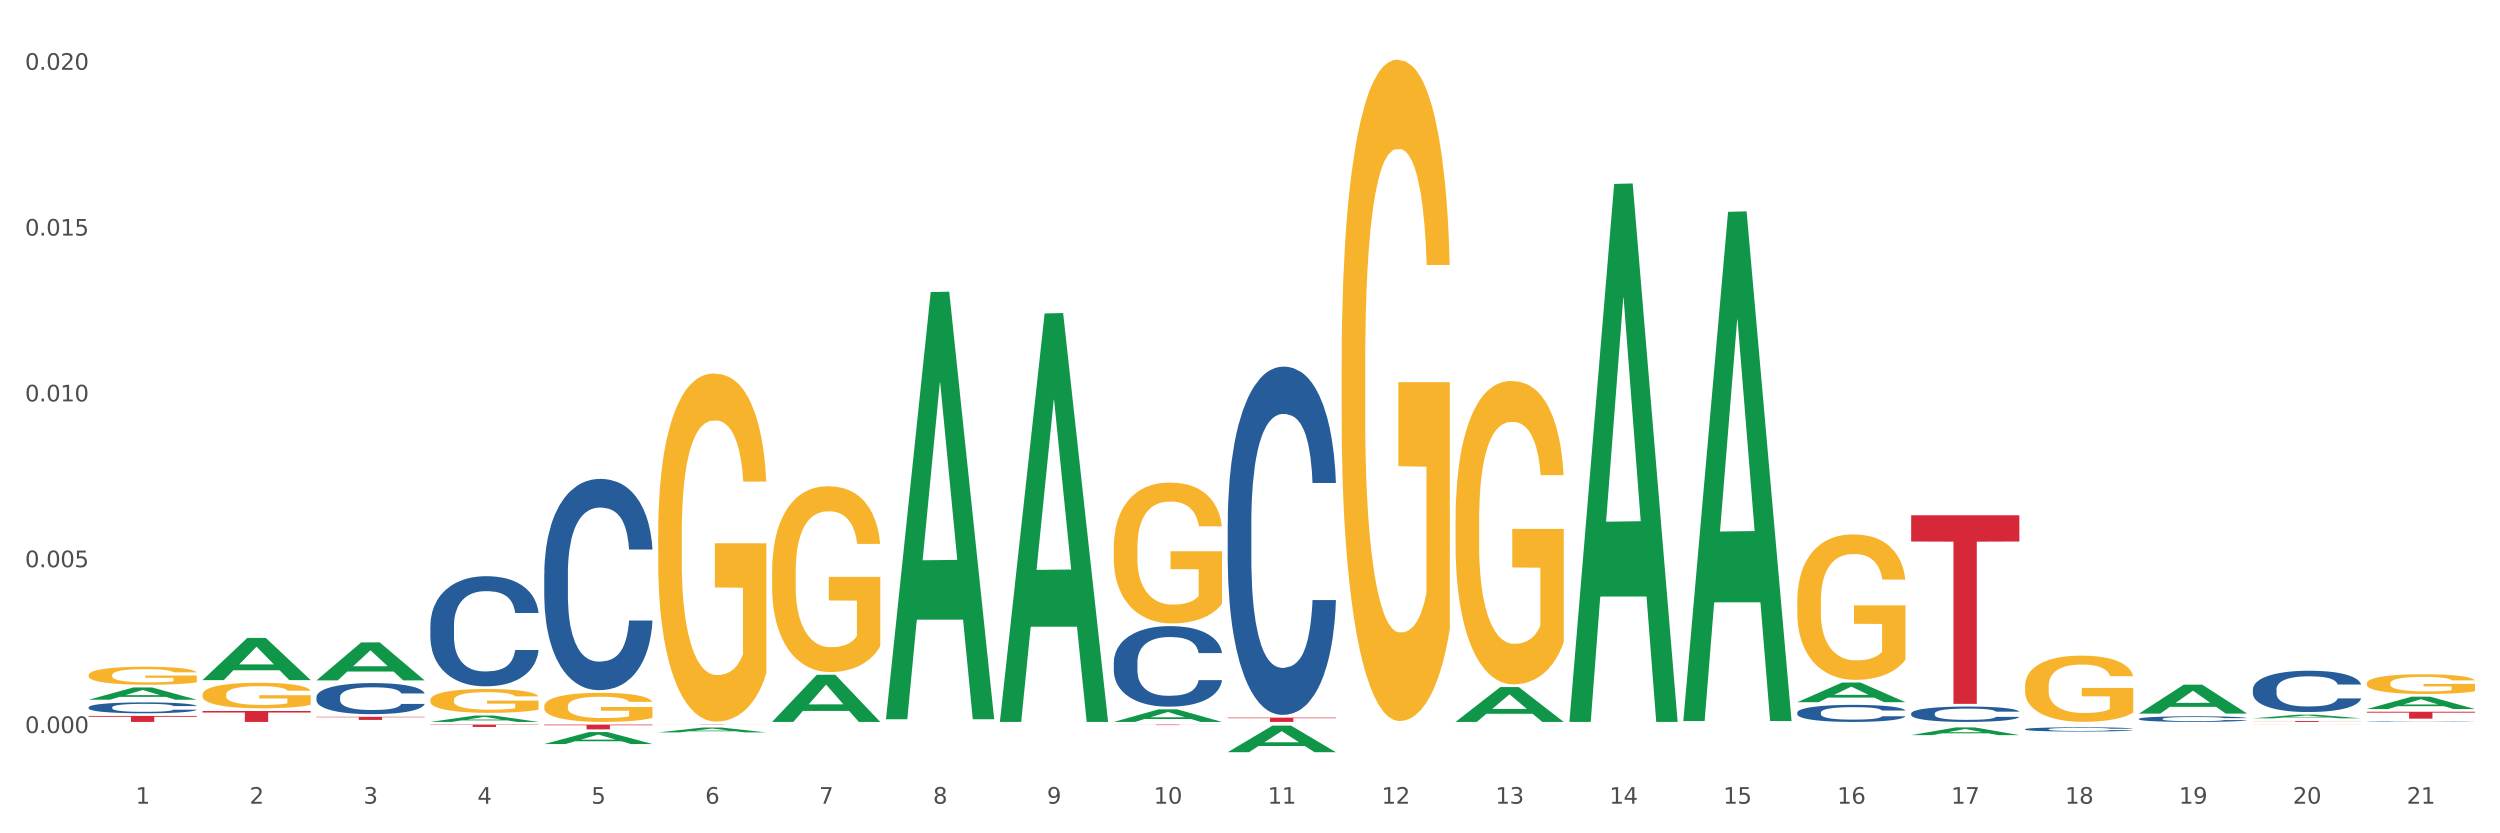 <?xml version="1.0" encoding="utf-8" standalone="no"?>
<!DOCTYPE svg PUBLIC "-//W3C//DTD SVG 1.1//EN"
  "http://www.w3.org/Graphics/SVG/1.1/DTD/svg11.dtd">
<svg xmlns:xlink="http://www.w3.org/1999/xlink" width="1080pt" height="360pt" viewBox="0 0 1080 360" xmlns="http://www.w3.org/2000/svg" version="1.1">
 <rect x="0" y="0" width="1080" height="360" fill="#333333" stroke="none"/>
 <defs>
  <style type="text/css">*{stroke-linejoin: round; stroke-linecap: butt}</style>
 </defs>
 <g id="figure_1">
  <g id="patch_1">
   <path d="M 0 360 
L 1080 360 
L 1080 0 
L 0 0 
z
" style="fill: #ffffff; stroke: #ffffff; stroke-linejoin: miter"/>
  </g>
  <g id="axes_1">
   <g id="matplotlib.axis_1">
    <g id="xtick_1">
     <g id="text_1">
      <!-- 1 -->
      <g style="fill: #4d4d4d" transform="translate(58.603 347.204) scale(0.096 -0.096)">
       <defs>
        <path id="DejaVuSans-31" d="M 794 531 
L 1825 531 
L 1825 4091 
L 703 3866 
L 703 4441 
L 1819 4666 
L 2450 4666 
L 2450 531 
L 3481 531 
L 3481 0 
L 794 0 
L 794 531 
z
" transform="scale(0.016)"/>
       </defs>
       <use xlink:href="#DejaVuSans-31"/>
      </g>
     </g>
    </g>
    <g id="xtick_2">
     <g id="text_2">
      <!-- 2 -->
      <g style="fill: #4d4d4d" transform="translate(107.811 347.204) scale(0.096 -0.096)">
       <defs>
        <path id="DejaVuSans-32" d="M 1228 531 
L 3431 531 
L 3431 0 
L 469 0 
L 469 531 
Q 828 903 1448 1529 
Q 2069 2156 2228 2338 
Q 2531 2678 2651 2914 
Q 2772 3150 2772 3378 
Q 2772 3750 2511 3984 
Q 2250 4219 1831 4219 
Q 1534 4219 1204 4116 
Q 875 4013 500 3803 
L 500 4441 
Q 881 4594 1212 4672 
Q 1544 4750 1819 4750 
Q 2544 4750 2975 4387 
Q 3406 4025 3406 3419 
Q 3406 3131 3298 2873 
Q 3191 2616 2906 2266 
Q 2828 2175 2409 1742 
Q 1991 1309 1228 531 
z
" transform="scale(0.016)"/>
       </defs>
       <use xlink:href="#DejaVuSans-32"/>
      </g>
     </g>
    </g>
    <g id="xtick_3">
     <g id="text_3">
      <!-- 3 -->
      <g style="fill: #4d4d4d" transform="translate(157.02 347.204) scale(0.096 -0.096)">
       <defs>
        <path id="DejaVuSans-33" d="M 2597 2516 
Q 3050 2419 3304 2112 
Q 3559 1806 3559 1356 
Q 3559 666 3084 287 
Q 2609 -91 1734 -91 
Q 1441 -91 1130 -33 
Q 819 25 488 141 
L 488 750 
Q 750 597 1062 519 
Q 1375 441 1716 441 
Q 2309 441 2620 675 
Q 2931 909 2931 1356 
Q 2931 1769 2642 2001 
Q 2353 2234 1838 2234 
L 1294 2234 
L 1294 2753 
L 1863 2753 
Q 2328 2753 2575 2939 
Q 2822 3125 2822 3475 
Q 2822 3834 2567 4026 
Q 2313 4219 1838 4219 
Q 1578 4219 1281 4162 
Q 984 4106 628 3988 
L 628 4550 
Q 988 4650 1302 4700 
Q 1616 4750 1894 4750 
Q 2613 4750 3031 4423 
Q 3450 4097 3450 3541 
Q 3450 3153 3228 2886 
Q 3006 2619 2597 2516 
z
" transform="scale(0.016)"/>
       </defs>
       <use xlink:href="#DejaVuSans-33"/>
      </g>
     </g>
    </g>
    <g id="xtick_4">
     <g id="text_4">
      <!-- 4 -->
      <g style="fill: #4d4d4d" transform="translate(206.228 347.204) scale(0.096 -0.096)">
       <defs>
        <path id="DejaVuSans-34" d="M 2419 4116 
L 825 1625 
L 2419 1625 
L 2419 4116 
z
M 2253 4666 
L 3047 4666 
L 3047 1625 
L 3713 1625 
L 3713 1100 
L 3047 1100 
L 3047 0 
L 2419 0 
L 2419 1100 
L 313 1100 
L 313 1709 
L 2253 4666 
z
" transform="scale(0.016)"/>
       </defs>
       <use xlink:href="#DejaVuSans-34"/>
      </g>
     </g>
    </g>
    <g id="xtick_5">
     <g id="text_5">
      <!-- 5 -->
      <g style="fill: #4d4d4d" transform="translate(255.437 347.204) scale(0.096 -0.096)">
       <defs>
        <path id="DejaVuSans-35" d="M 691 4666 
L 3169 4666 
L 3169 4134 
L 1269 4134 
L 1269 2991 
Q 1406 3038 1543 3061 
Q 1681 3084 1819 3084 
Q 2600 3084 3056 2656 
Q 3513 2228 3513 1497 
Q 3513 744 3044 326 
Q 2575 -91 1722 -91 
Q 1428 -91 1123 -41 
Q 819 9 494 109 
L 494 744 
Q 775 591 1075 516 
Q 1375 441 1709 441 
Q 2250 441 2565 725 
Q 2881 1009 2881 1497 
Q 2881 1984 2565 2268 
Q 2250 2553 1709 2553 
Q 1456 2553 1204 2497 
Q 953 2441 691 2322 
L 691 4666 
z
" transform="scale(0.016)"/>
       </defs>
       <use xlink:href="#DejaVuSans-35"/>
      </g>
     </g>
    </g>
    <g id="xtick_6">
     <g id="text_6">
      <!-- 6 -->
      <g style="fill: #4d4d4d" transform="translate(304.645 347.204) scale(0.096 -0.096)">
       <defs>
        <path id="DejaVuSans-36" d="M 2113 2584 
Q 1688 2584 1439 2293 
Q 1191 2003 1191 1497 
Q 1191 994 1439 701 
Q 1688 409 2113 409 
Q 2538 409 2786 701 
Q 3034 994 3034 1497 
Q 3034 2003 2786 2293 
Q 2538 2584 2113 2584 
z
M 3366 4563 
L 3366 3988 
Q 3128 4100 2886 4159 
Q 2644 4219 2406 4219 
Q 1781 4219 1451 3797 
Q 1122 3375 1075 2522 
Q 1259 2794 1537 2939 
Q 1816 3084 2150 3084 
Q 2853 3084 3261 2657 
Q 3669 2231 3669 1497 
Q 3669 778 3244 343 
Q 2819 -91 2113 -91 
Q 1303 -91 875 529 
Q 447 1150 447 2328 
Q 447 3434 972 4092 
Q 1497 4750 2381 4750 
Q 2619 4750 2861 4703 
Q 3103 4656 3366 4563 
z
" transform="scale(0.016)"/>
       </defs>
       <use xlink:href="#DejaVuSans-36"/>
      </g>
     </g>
    </g>
    <g id="xtick_7">
     <g id="text_7">
      <!-- 7 -->
      <g style="fill: #4d4d4d" transform="translate(353.854 347.204) scale(0.096 -0.096)">
       <defs>
        <path id="DejaVuSans-37" d="M 525 4666 
L 3525 4666 
L 3525 4397 
L 1831 0 
L 1172 0 
L 2766 4134 
L 525 4134 
L 525 4666 
z
" transform="scale(0.016)"/>
       </defs>
       <use xlink:href="#DejaVuSans-37"/>
      </g>
     </g>
    </g>
    <g id="xtick_8">
     <g id="text_8">
      <!-- 8 -->
      <g style="fill: #4d4d4d" transform="translate(403.062 347.204) scale(0.096 -0.096)">
       <defs>
        <path id="DejaVuSans-38" d="M 2034 2216 
Q 1584 2216 1326 1975 
Q 1069 1734 1069 1313 
Q 1069 891 1326 650 
Q 1584 409 2034 409 
Q 2484 409 2743 651 
Q 3003 894 3003 1313 
Q 3003 1734 2745 1975 
Q 2488 2216 2034 2216 
z
M 1403 2484 
Q 997 2584 770 2862 
Q 544 3141 544 3541 
Q 544 4100 942 4425 
Q 1341 4750 2034 4750 
Q 2731 4750 3128 4425 
Q 3525 4100 3525 3541 
Q 3525 3141 3298 2862 
Q 3072 2584 2669 2484 
Q 3125 2378 3379 2068 
Q 3634 1759 3634 1313 
Q 3634 634 3220 271 
Q 2806 -91 2034 -91 
Q 1263 -91 848 271 
Q 434 634 434 1313 
Q 434 1759 690 2068 
Q 947 2378 1403 2484 
z
M 1172 3481 
Q 1172 3119 1398 2916 
Q 1625 2713 2034 2713 
Q 2441 2713 2670 2916 
Q 2900 3119 2900 3481 
Q 2900 3844 2670 4047 
Q 2441 4250 2034 4250 
Q 1625 4250 1398 4047 
Q 1172 3844 1172 3481 
z
" transform="scale(0.016)"/>
       </defs>
       <use xlink:href="#DejaVuSans-38"/>
      </g>
     </g>
    </g>
    <g id="xtick_9">
     <g id="text_9">
      <!-- 9 -->
      <g style="fill: #4d4d4d" transform="translate(452.271 347.204) scale(0.096 -0.096)">
       <defs>
        <path id="DejaVuSans-39" d="M 703 97 
L 703 672 
Q 941 559 1184 500 
Q 1428 441 1663 441 
Q 2288 441 2617 861 
Q 2947 1281 2994 2138 
Q 2813 1869 2534 1725 
Q 2256 1581 1919 1581 
Q 1219 1581 811 2004 
Q 403 2428 403 3163 
Q 403 3881 828 4315 
Q 1253 4750 1959 4750 
Q 2769 4750 3195 4129 
Q 3622 3509 3622 2328 
Q 3622 1225 3098 567 
Q 2575 -91 1691 -91 
Q 1453 -91 1209 -44 
Q 966 3 703 97 
z
M 1959 2075 
Q 2384 2075 2632 2365 
Q 2881 2656 2881 3163 
Q 2881 3666 2632 3958 
Q 2384 4250 1959 4250 
Q 1534 4250 1286 3958 
Q 1038 3666 1038 3163 
Q 1038 2656 1286 2365 
Q 1534 2075 1959 2075 
z
" transform="scale(0.016)"/>
       </defs>
       <use xlink:href="#DejaVuSans-39"/>
      </g>
     </g>
    </g>
    <g id="xtick_10">
     <g id="text_10">
      <!-- 10 -->
      <g style="fill: #4d4d4d" transform="translate(498.425 347.204) scale(0.096 -0.096)">
       <defs>
        <path id="DejaVuSans-30" d="M 2034 4250 
Q 1547 4250 1301 3770 
Q 1056 3291 1056 2328 
Q 1056 1369 1301 889 
Q 1547 409 2034 409 
Q 2525 409 2770 889 
Q 3016 1369 3016 2328 
Q 3016 3291 2770 3770 
Q 2525 4250 2034 4250 
z
M 2034 4750 
Q 2819 4750 3233 4129 
Q 3647 3509 3647 2328 
Q 3647 1150 3233 529 
Q 2819 -91 2034 -91 
Q 1250 -91 836 529 
Q 422 1150 422 2328 
Q 422 3509 836 4129 
Q 1250 4750 2034 4750 
z
" transform="scale(0.016)"/>
       </defs>
       <use xlink:href="#DejaVuSans-31"/>
       <use xlink:href="#DejaVuSans-30" transform="translate(63.623 0)"/>
      </g>
     </g>
    </g>
    <g id="xtick_11">
     <g id="text_11">
      <!-- 11 -->
      <g style="fill: #4d4d4d" transform="translate(547.634 347.204) scale(0.096 -0.096)">
       <use xlink:href="#DejaVuSans-31"/>
       <use xlink:href="#DejaVuSans-31" transform="translate(63.623 0)"/>
      </g>
     </g>
    </g>
    <g id="xtick_12">
     <g id="text_12">
      <!-- 12 -->
      <g style="fill: #4d4d4d" transform="translate(596.842 347.204) scale(0.096 -0.096)">
       <use xlink:href="#DejaVuSans-31"/>
       <use xlink:href="#DejaVuSans-32" transform="translate(63.623 0)"/>
      </g>
     </g>
    </g>
    <g id="xtick_13">
     <g id="text_13">
      <!-- 13 -->
      <g style="fill: #4d4d4d" transform="translate(646.05 347.204) scale(0.096 -0.096)">
       <use xlink:href="#DejaVuSans-31"/>
       <use xlink:href="#DejaVuSans-33" transform="translate(63.623 0)"/>
      </g>
     </g>
    </g>
    <g id="xtick_14">
     <g id="text_14">
      <!-- 14 -->
      <g style="fill: #4d4d4d" transform="translate(695.259 347.204) scale(0.096 -0.096)">
       <use xlink:href="#DejaVuSans-31"/>
       <use xlink:href="#DejaVuSans-34" transform="translate(63.623 0)"/>
      </g>
     </g>
    </g>
    <g id="xtick_15">
     <g id="text_15">
      <!-- 15 -->
      <g style="fill: #4d4d4d" transform="translate(744.467 347.204) scale(0.096 -0.096)">
       <use xlink:href="#DejaVuSans-31"/>
       <use xlink:href="#DejaVuSans-35" transform="translate(63.623 0)"/>
      </g>
     </g>
    </g>
    <g id="xtick_16">
     <g id="text_16">
      <!-- 16 -->
      <g style="fill: #4d4d4d" transform="translate(793.676 347.204) scale(0.096 -0.096)">
       <use xlink:href="#DejaVuSans-31"/>
       <use xlink:href="#DejaVuSans-36" transform="translate(63.623 0)"/>
      </g>
     </g>
    </g>
    <g id="xtick_17">
     <g id="text_17">
      <!-- 17 -->
      <g style="fill: #4d4d4d" transform="translate(842.884 347.204) scale(0.096 -0.096)">
       <use xlink:href="#DejaVuSans-31"/>
       <use xlink:href="#DejaVuSans-37" transform="translate(63.623 0)"/>
      </g>
     </g>
    </g>
    <g id="xtick_18">
     <g id="text_18">
      <!-- 18 -->
      <g style="fill: #4d4d4d" transform="translate(892.093 347.204) scale(0.096 -0.096)">
       <use xlink:href="#DejaVuSans-31"/>
       <use xlink:href="#DejaVuSans-38" transform="translate(63.623 0)"/>
      </g>
     </g>
    </g>
    <g id="xtick_19">
     <g id="text_19">
      <!-- 19 -->
      <g style="fill: #4d4d4d" transform="translate(941.301 347.204) scale(0.096 -0.096)">
       <use xlink:href="#DejaVuSans-31"/>
       <use xlink:href="#DejaVuSans-39" transform="translate(63.623 0)"/>
      </g>
     </g>
    </g>
    <g id="xtick_20">
     <g id="text_20">
      <!-- 20 -->
      <g style="fill: #4d4d4d" transform="translate(990.51 347.204) scale(0.096 -0.096)">
       <use xlink:href="#DejaVuSans-32"/>
       <use xlink:href="#DejaVuSans-30" transform="translate(63.623 0)"/>
      </g>
     </g>
    </g>
    <g id="xtick_21">
     <g id="text_21">
      <!-- 21 -->
      <g style="fill: #4d4d4d" transform="translate(1039.718 347.204) scale(0.096 -0.096)">
       <use xlink:href="#DejaVuSans-32"/>
       <use xlink:href="#DejaVuSans-31" transform="translate(63.623 0)"/>
      </g>
     </g>
    </g>
    <g id="xtick_22"/>
    <g id="xtick_23"/>
    <g id="xtick_24"/>
    <g id="xtick_25"/>
    <g id="xtick_26"/>
    <g id="xtick_27"/>
    <g id="xtick_28"/>
    <g id="xtick_29"/>
    <g id="xtick_30"/>
    <g id="xtick_31"/>
    <g id="xtick_32"/>
    <g id="xtick_33"/>
    <g id="xtick_34"/>
    <g id="xtick_35"/>
    <g id="xtick_36"/>
    <g id="xtick_37"/>
    <g id="xtick_38"/>
    <g id="xtick_39"/>
    <g id="xtick_40"/>
    <g id="xtick_41"/>
   </g>
   <g id="matplotlib.axis_2">
    <g id="ytick_1">
     <g id="text_22">
      <!-- 0.000 -->
      <g style="fill: #4d4d4d" transform="translate(10.8 316.666) scale(0.096 -0.096)">
       <defs>
        <path id="DejaVuSans-2e" d="M 684 794 
L 1344 794 
L 1344 0 
L 684 0 
L 684 794 
z
" transform="scale(0.016)"/>
       </defs>
       <use xlink:href="#DejaVuSans-30"/>
       <use xlink:href="#DejaVuSans-2e" transform="translate(63.623 0)"/>
       <use xlink:href="#DejaVuSans-30" transform="translate(95.41 0)"/>
       <use xlink:href="#DejaVuSans-30" transform="translate(159.033 0)"/>
       <use xlink:href="#DejaVuSans-30" transform="translate(222.656 0)"/>
      </g>
     </g>
    </g>
    <g id="ytick_2">
     <g id="text_23">
      <!-- 0.005 -->
      <g style="fill: #4d4d4d" transform="translate(10.8 245.037) scale(0.096 -0.096)">
       <use xlink:href="#DejaVuSans-30"/>
       <use xlink:href="#DejaVuSans-2e" transform="translate(63.623 0)"/>
       <use xlink:href="#DejaVuSans-30" transform="translate(95.41 0)"/>
       <use xlink:href="#DejaVuSans-30" transform="translate(159.033 0)"/>
       <use xlink:href="#DejaVuSans-35" transform="translate(222.656 0)"/>
      </g>
     </g>
    </g>
    <g id="ytick_3">
     <g id="text_24">
      <!-- 0.010 -->
      <g style="fill: #4d4d4d" transform="translate(10.8 173.408) scale(0.096 -0.096)">
       <use xlink:href="#DejaVuSans-30"/>
       <use xlink:href="#DejaVuSans-2e" transform="translate(63.623 0)"/>
       <use xlink:href="#DejaVuSans-30" transform="translate(95.41 0)"/>
       <use xlink:href="#DejaVuSans-31" transform="translate(159.033 0)"/>
       <use xlink:href="#DejaVuSans-30" transform="translate(222.656 0)"/>
      </g>
     </g>
    </g>
    <g id="ytick_4">
     <g id="text_25">
      <!-- 0.015 -->
      <g style="fill: #4d4d4d" transform="translate(10.8 101.779) scale(0.096 -0.096)">
       <use xlink:href="#DejaVuSans-30"/>
       <use xlink:href="#DejaVuSans-2e" transform="translate(63.623 0)"/>
       <use xlink:href="#DejaVuSans-30" transform="translate(95.41 0)"/>
       <use xlink:href="#DejaVuSans-31" transform="translate(159.033 0)"/>
       <use xlink:href="#DejaVuSans-35" transform="translate(222.656 0)"/>
      </g>
     </g>
    </g>
    <g id="ytick_5">
     <g id="text_26">
      <!-- 0.020 -->
      <g style="fill: #4d4d4d" transform="translate(10.8 30.15) scale(0.096 -0.096)">
       <use xlink:href="#DejaVuSans-30"/>
       <use xlink:href="#DejaVuSans-2e" transform="translate(63.623 0)"/>
       <use xlink:href="#DejaVuSans-30" transform="translate(95.41 0)"/>
       <use xlink:href="#DejaVuSans-32" transform="translate(159.033 0)"/>
       <use xlink:href="#DejaVuSans-30" transform="translate(222.656 0)"/>
      </g>
     </g>
    </g>
    <g id="ytick_6"/>
    <g id="ytick_7"/>
    <g id="ytick_8"/>
    <g id="ytick_9"/>
   </g>
   <g id="PolyCollection_1">
    <path d="M 38.283 302.273 
L 38.331 302.268 
L 57.609 296.977 
L 65.609 296.972 
L 85.031 302.283 
L 75.778 302.283 
L 71.585 301.046 
L 51.681 301.046 
L 51.536 301.066 
L 47.488 302.283 
L 38.283 302.283 
L 38.283 302.273 
L 54.187 300.308 
L 69.079 300.303 
L 61.705 298.104 
L 61.609 298.094 
L 61.512 298.109 
L 54.139 300.303 
L 54.187 300.308 
L 38.283 302.273 
z
" clip-path="url(#pff6110e457)" style="fill: #109648"/>
    <path d="M 136.7 293.91 
L 136.748 293.894 
L 156.026 277.516 
L 164.026 277.5 
L 183.448 293.941 
L 174.195 293.941 
L 170.002 290.112 
L 150.098 290.112 
L 149.953 290.174 
L 145.905 293.941 
L 136.7 293.941 
L 136.7 293.91 
L 152.604 287.828 
L 167.496 287.812 
L 160.122 281.004 
L 160.026 280.973 
L 159.929 281.02 
L 152.556 287.812 
L 152.604 287.828 
L 136.7 293.91 
z
" clip-path="url(#pff6110e457)" style="fill: #109648"/>
    <path d="M 38.283 309.293 
L 85.031 309.293 
L 85.031 309.651 
L 66.642 309.654 
L 66.642 311.87 
L 56.561 311.87 
L 56.561 309.654 
L 38.283 309.651 
L 38.283 309.296 
L 38.283 309.293 
z
" clip-path="url(#pff6110e457)" style="fill: #d62839"/>
    <path d="M 185.908 311.864 
L 185.957 311.862 
L 205.234 309.101 
L 213.234 309.099 
L 232.656 311.87 
L 223.403 311.87 
L 219.21 311.224 
L 199.306 311.224 
L 199.162 311.235 
L 195.113 311.87 
L 185.908 311.87 
L 185.908 311.864 
L 201.812 310.839 
L 216.704 310.837 
L 209.331 309.689 
L 209.234 309.684 
L 209.138 309.692 
L 201.764 310.837 
L 201.812 310.839 
L 185.908 311.864 
z
" clip-path="url(#pff6110e457)" style="fill: #109648"/>
    <path d="M 87.491 293.772 
L 87.54 293.754 
L 106.817 275.594 
L 114.817 275.576 
L 134.239 293.806 
L 124.986 293.806 
L 120.793 289.561 
L 100.889 289.561 
L 100.745 289.629 
L 96.696 293.806 
L 87.491 293.806 
L 87.491 293.772 
L 103.395 287.028 
L 118.287 287.01 
L 110.914 279.462 
L 110.817 279.428 
L 110.721 279.479 
L 103.347 287.01 
L 103.395 287.028 
L 87.491 293.772 
z
" clip-path="url(#pff6110e457)" style="fill: #109648"/>
    <path d="M 87.491 307.144 
L 134.239 307.144 
L 134.239 307.801 
L 115.85 307.806 
L 115.85 311.87 
L 105.77 311.87 
L 105.77 307.806 
L 87.491 307.801 
L 87.491 307.149 
L 87.491 307.144 
z
" clip-path="url(#pff6110e457)" style="fill: #d62839"/>
    <path d="M 825.618 222.606 
L 872.366 222.606 
L 872.366 233.928 
L 853.977 234.004 
L 853.977 304.08 
L 843.896 304.08 
L 843.896 234.004 
L 825.618 233.928 
L 825.618 222.682 
L 825.618 222.606 
z
" clip-path="url(#pff6110e457)" style="fill: #d62839"/>
    <path d="M 530.367 309.995 
L 577.116 309.995 
L 577.116 310.255 
L 558.726 310.257 
L 558.726 311.87 
L 548.646 311.87 
L 548.646 310.257 
L 530.367 310.255 
L 530.367 309.997 
L 530.367 309.995 
z
" clip-path="url(#pff6110e457)" style="fill: #d62839"/>
    <path d="M 874.827 313.019 
L 921.575 313.019 
L 921.575 313.022 
L 903.186 313.022 
L 903.186 313.04 
L 893.105 313.04 
L 893.105 313.022 
L 874.827 313.022 
L 874.827 313.019 
L 874.827 313.019 
z
" clip-path="url(#pff6110e457)" style="fill: #d62839"/>
    <path d="M 185.908 313.019 
L 232.656 313.019 
L 232.656 313.161 
L 214.267 313.162 
L 214.267 314.041 
L 204.187 314.041 
L 204.187 313.162 
L 185.908 313.161 
L 185.908 313.02 
L 185.908 313.019 
z
" clip-path="url(#pff6110e457)" style="fill: #d62839"/>
    <path d="M 284.325 313.019 
L 331.073 313.019 
L 331.073 313.035 
L 312.684 313.035 
L 312.684 313.138 
L 302.603 313.138 
L 302.603 313.035 
L 284.325 313.035 
L 284.325 313.019 
L 284.325 313.019 
z
" clip-path="url(#pff6110e457)" style="fill: #d62839"/>
    <path d="M 235.117 313.019 
L 281.865 313.019 
L 281.865 313.307 
L 263.476 313.309 
L 263.476 315.091 
L 253.395 315.091 
L 253.395 313.309 
L 235.117 313.307 
L 235.117 313.021 
L 235.117 313.019 
z
" clip-path="url(#pff6110e457)" style="fill: #d62839"/>
    <path d="M 481.159 313.019 
L 527.907 313.019 
L 527.907 313.05 
L 509.518 313.05 
L 509.518 313.241 
L 499.437 313.241 
L 499.437 313.05 
L 481.159 313.05 
L 481.159 313.019 
L 481.159 313.019 
z
" clip-path="url(#pff6110e457)" style="fill: #d62839"/>
    <path d="M 136.7 309.672 
L 183.448 309.672 
L 183.448 309.856 
L 165.059 309.858 
L 165.059 311.001 
L 154.978 311.001 
L 154.978 309.858 
L 136.7 309.856 
L 136.7 309.673 
L 136.7 309.672 
z
" clip-path="url(#pff6110e457)" style="fill: #d62839"/>
    <path d="M 973.244 311.461 
L 1019.992 311.461 
L 1019.992 311.518 
L 1001.603 311.518 
L 1001.603 311.87 
L 991.522 311.87 
L 991.522 311.518 
L 973.244 311.518 
L 973.244 311.461 
L 973.244 311.461 
z
" clip-path="url(#pff6110e457)" style="fill: #d62839"/>
    <path d="M 1022.452 307.463 
L 1069.2 307.463 
L 1069.2 307.88 
L 1050.811 307.882 
L 1050.811 310.463 
L 1040.73 310.463 
L 1040.73 307.882 
L 1022.452 307.88 
L 1022.452 307.465 
L 1022.452 307.463 
z
" clip-path="url(#pff6110e457)" style="fill: #d62839"/>
    <path d="M 530.367 225.981 
L 530.423 225.844 
L 530.423 221.996 
L 530.589 216.774 
L 531.196 207.155 
L 531.97 199.872 
L 533.296 191.351 
L 534.014 187.779 
L 534.954 183.793 
L 536.888 177.335 
L 539.098 171.838 
L 540.645 168.815 
L 541.806 166.891 
L 544.403 163.455 
L 545.895 161.944 
L 547.442 160.707 
L 548.768 159.882 
L 550.979 158.92 
L 552.747 158.508 
L 554.791 158.371 
L 556.504 158.508 
L 558.77 159.058 
L 562.085 160.707 
L 563.356 161.669 
L 565.069 163.318 
L 566.838 165.516 
L 568.274 167.715 
L 569.932 170.876 
L 571.645 174.998 
L 573.303 180.22 
L 574.463 185.03 
L 575.403 190.115 
L 576.231 196.299 
L 576.839 203.032 
L 577.116 208.666 
L 567.003 208.666 
L 566.727 203.582 
L 566.174 198.085 
L 565.622 194.375 
L 565.014 191.351 
L 564.075 187.916 
L 563.246 185.717 
L 561.864 183.106 
L 560.593 181.457 
L 559.544 180.495 
L 558.273 179.671 
L 555.565 178.846 
L 553.631 178.846 
L 552.415 179.121 
L 550.923 179.808 
L 549.652 180.77 
L 548.16 182.419 
L 547 184.206 
L 545.84 186.542 
L 545.177 188.191 
L 544.182 191.214 
L 543.519 193.688 
L 542.635 197.948 
L 542.137 200.971 
L 541.253 208.804 
L 540.866 214.575 
L 540.701 218.561 
L 540.59 222.958 
L 540.59 244.396 
L 540.922 254.015 
L 541.198 258.138 
L 541.64 262.81 
L 542.469 268.856 
L 543.685 274.766 
L 544.956 279.026 
L 546.005 281.637 
L 547 283.56 
L 547.995 285.072 
L 549.21 286.446 
L 550.205 287.271 
L 551.697 288.095 
L 553.465 288.508 
L 554.847 288.508 
L 557.665 287.82 
L 558.936 287.133 
L 560.151 286.171 
L 561.478 284.66 
L 562.527 283.011 
L 563.135 281.774 
L 564.13 279.163 
L 564.904 276.415 
L 565.567 273.254 
L 566.009 270.506 
L 566.506 266.383 
L 566.893 261.711 
L 567.003 259.237 
L 577.116 259.237 
L 576.894 264.184 
L 576.508 268.994 
L 575.734 275.453 
L 575.126 279.163 
L 574.187 283.698 
L 573.192 287.546 
L 571.811 291.806 
L 570.54 294.966 
L 569.214 297.715 
L 567.777 300.188 
L 565.18 303.624 
L 564.24 304.586 
L 562.251 306.235 
L 560.704 307.197 
L 558.438 308.159 
L 556.118 308.708 
L 553.686 308.846 
L 551.531 308.571 
L 549.155 307.746 
L 547.663 306.922 
L 546.005 305.685 
L 544.071 303.761 
L 542.248 301.425 
L 540.535 298.677 
L 538.932 295.516 
L 537.44 291.943 
L 535.506 286.034 
L 534.07 280.262 
L 533.02 274.903 
L 532.302 270.368 
L 531.583 264.596 
L 531.196 260.611 
L 530.589 250.992 
L 530.367 242.06 
L 530.367 225.981 
z
" clip-path="url(#pff6110e457)" style="fill: #255c99"/>
    <path d="M 235.117 305.111 
L 235.172 305.099 
L 235.172 304.686 
L 235.282 304.331 
L 235.834 303.47 
L 236.662 302.759 
L 237.269 302.38 
L 237.876 302.07 
L 238.594 301.76 
L 239.477 301.439 
L 241.078 300.968 
L 242.071 300.727 
L 243.285 300.475 
L 245.493 300.108 
L 247.094 299.901 
L 248.749 299.729 
L 251.454 299.523 
L 253.22 299.431 
L 255.096 299.362 
L 257.359 299.316 
L 259.07 299.305 
L 262.823 299.339 
L 266.025 299.442 
L 267.57 299.523 
L 269.557 299.66 
L 270.606 299.752 
L 272.317 299.936 
L 274.083 300.177 
L 275.297 300.383 
L 277.118 300.773 
L 278.498 301.164 
L 279.768 301.645 
L 280.43 301.978 
L 280.927 302.288 
L 281.368 302.644 
L 281.81 303.206 
L 271.875 303.206 
L 271.489 302.804 
L 270.882 302.426 
L 269.998 302.059 
L 269.226 301.829 
L 267.901 301.542 
L 266.687 301.359 
L 265.417 301.221 
L 263.872 301.106 
L 262.658 301.049 
L 260.947 301.003 
L 257.58 301.014 
L 255.317 301.106 
L 253.772 301.221 
L 252.778 301.324 
L 251.895 301.439 
L 250.902 301.6 
L 249.743 301.841 
L 248.915 302.059 
L 248.087 302.334 
L 247.425 302.609 
L 246.818 302.931 
L 246.321 303.275 
L 245.935 303.631 
L 245.603 304.067 
L 245.327 304.79 
L 245.327 306.362 
L 245.438 306.717 
L 245.714 307.188 
L 246.045 307.544 
L 246.597 307.968 
L 247.094 308.255 
L 248.032 308.668 
L 249.08 309.012 
L 249.908 309.23 
L 250.736 309.414 
L 252.171 309.666 
L 253.772 309.873 
L 255.152 309.999 
L 257.028 310.114 
L 258.298 310.16 
L 259.401 310.183 
L 262.106 310.183 
L 264.038 310.148 
L 266.19 310.068 
L 267.846 309.965 
L 269.226 309.839 
L 270.771 309.632 
L 271.765 309.437 
L 271.765 307.039 
L 259.622 307.027 
L 259.622 305.432 
L 281.865 305.432 
L 281.865 310.114 
L 280.927 310.355 
L 279.878 310.573 
L 278.774 310.768 
L 277.118 311.009 
L 275.131 311.239 
L 273.365 311.399 
L 271.489 311.537 
L 269.281 311.663 
L 266.411 311.778 
L 264.645 311.824 
L 262.437 311.858 
L 259.843 311.87 
L 257.58 311.847 
L 255.372 311.789 
L 253.054 311.686 
L 250.791 311.537 
L 249.08 311.388 
L 247.37 311.204 
L 245.548 310.963 
L 244.113 310.734 
L 243.009 310.527 
L 241.795 310.263 
L 240.47 309.919 
L 239.477 309.609 
L 238.594 309.288 
L 237.656 308.875 
L 236.993 308.519 
L 236.331 308.071 
L 235.945 307.739 
L 235.503 307.222 
L 235.172 306.499 
L 235.117 305.111 
z
" clip-path="url(#pff6110e457)" style="fill: #f7b32b"/>
    <path d="M 38.283 291.631 
L 38.338 291.624 
L 38.338 291.368 
L 38.449 291.147 
L 39.001 290.614 
L 39.828 290.172 
L 40.436 289.938 
L 41.043 289.745 
L 41.76 289.553 
L 42.643 289.354 
L 44.244 289.062 
L 45.237 288.913 
L 46.451 288.756 
L 48.659 288.529 
L 50.26 288.401 
L 51.916 288.294 
L 54.62 288.166 
L 56.386 288.109 
L 58.263 288.066 
L 60.526 288.038 
L 62.237 288.03 
L 65.99 288.052 
L 69.191 288.116 
L 70.736 288.166 
L 72.723 288.251 
L 73.772 288.308 
L 75.483 288.422 
L 77.249 288.571 
L 78.463 288.699 
L 80.284 288.941 
L 81.664 289.183 
L 82.934 289.482 
L 83.596 289.689 
L 84.093 289.881 
L 84.534 290.101 
L 84.976 290.45 
L 75.041 290.45 
L 74.655 290.201 
L 74.048 289.966 
L 73.165 289.738 
L 72.392 289.596 
L 71.067 289.418 
L 69.853 289.304 
L 68.584 289.219 
L 67.038 289.148 
L 65.824 289.112 
L 64.113 289.084 
L 60.746 289.091 
L 58.483 289.148 
L 56.938 289.219 
L 55.945 289.283 
L 55.062 289.354 
L 54.068 289.454 
L 52.909 289.603 
L 52.081 289.738 
L 51.253 289.909 
L 50.591 290.08 
L 49.984 290.279 
L 49.487 290.493 
L 49.101 290.713 
L 48.77 290.984 
L 48.494 291.432 
L 48.494 292.407 
L 48.604 292.628 
L 48.88 292.919 
L 49.211 293.14 
L 49.763 293.403 
L 50.26 293.581 
L 51.198 293.837 
L 52.247 294.051 
L 53.075 294.186 
L 53.902 294.3 
L 55.337 294.456 
L 56.938 294.584 
L 58.318 294.663 
L 60.194 294.734 
L 61.464 294.762 
L 62.568 294.777 
L 65.272 294.777 
L 67.204 294.755 
L 69.356 294.705 
L 71.012 294.641 
L 72.392 294.563 
L 73.937 294.435 
L 74.931 294.314 
L 74.931 292.827 
L 62.788 292.82 
L 62.788 291.831 
L 85.031 291.831 
L 85.031 294.734 
L 84.093 294.883 
L 83.044 295.019 
L 81.94 295.14 
L 80.284 295.289 
L 78.298 295.431 
L 76.531 295.531 
L 74.655 295.616 
L 72.447 295.695 
L 69.577 295.766 
L 67.811 295.794 
L 65.603 295.816 
L 63.009 295.823 
L 60.746 295.808 
L 58.539 295.773 
L 56.221 295.709 
L 53.958 295.616 
L 52.247 295.524 
L 50.536 295.41 
L 48.714 295.261 
L 47.279 295.118 
L 46.176 294.99 
L 44.961 294.826 
L 43.637 294.613 
L 42.643 294.421 
L 41.76 294.222 
L 40.822 293.965 
L 40.16 293.745 
L 39.497 293.467 
L 39.111 293.261 
L 38.669 292.941 
L 38.338 292.492 
L 38.283 291.631 
z
" clip-path="url(#pff6110e457)" style="fill: #f7b32b"/>
    <path d="M 87.491 300.057 
L 87.547 300.047 
L 87.547 299.684 
L 87.657 299.371 
L 88.209 298.615 
L 89.037 297.99 
L 89.644 297.657 
L 90.251 297.385 
L 90.969 297.113 
L 91.852 296.83 
L 93.452 296.417 
L 94.446 296.205 
L 95.66 295.983 
L 97.868 295.661 
L 99.468 295.479 
L 101.124 295.328 
L 103.828 295.146 
L 105.595 295.066 
L 107.471 295.005 
L 109.734 294.965 
L 111.445 294.955 
L 115.198 294.985 
L 118.399 295.076 
L 119.945 295.146 
L 121.932 295.267 
L 122.98 295.348 
L 124.691 295.509 
L 126.457 295.721 
L 127.672 295.903 
L 129.493 296.245 
L 130.873 296.588 
L 132.142 297.012 
L 132.804 297.304 
L 133.301 297.576 
L 133.743 297.889 
L 134.184 298.383 
L 124.25 298.383 
L 123.863 298.03 
L 123.256 297.697 
L 122.373 297.375 
L 121.6 297.173 
L 120.276 296.921 
L 119.062 296.76 
L 117.792 296.639 
L 116.247 296.538 
L 115.032 296.487 
L 113.322 296.447 
L 109.955 296.457 
L 107.692 296.538 
L 106.147 296.639 
L 105.153 296.729 
L 104.27 296.83 
L 103.276 296.971 
L 102.117 297.183 
L 101.29 297.375 
L 100.462 297.617 
L 99.799 297.859 
L 99.192 298.141 
L 98.696 298.443 
L 98.309 298.756 
L 97.978 299.139 
L 97.702 299.774 
L 97.702 301.156 
L 97.812 301.468 
L 98.088 301.882 
L 98.42 302.194 
L 98.971 302.567 
L 99.468 302.819 
L 100.406 303.182 
L 101.455 303.485 
L 102.283 303.676 
L 103.111 303.838 
L 104.546 304.06 
L 106.147 304.241 
L 107.526 304.352 
L 109.403 304.453 
L 110.672 304.493 
L 111.776 304.513 
L 114.481 304.513 
L 116.412 304.483 
L 118.565 304.412 
L 120.221 304.322 
L 121.6 304.211 
L 123.146 304.029 
L 124.139 303.858 
L 124.139 301.751 
L 111.997 301.741 
L 111.997 300.339 
L 134.239 300.339 
L 134.239 304.453 
L 133.301 304.665 
L 132.253 304.856 
L 131.149 305.027 
L 129.493 305.239 
L 127.506 305.441 
L 125.74 305.582 
L 123.863 305.703 
L 121.656 305.814 
L 118.786 305.915 
L 117.019 305.955 
L 114.812 305.985 
L 112.218 305.995 
L 109.955 305.975 
L 107.747 305.925 
L 105.429 305.834 
L 103.166 305.703 
L 101.455 305.572 
L 99.744 305.411 
L 97.923 305.199 
L 96.488 304.997 
L 95.384 304.816 
L 94.17 304.584 
L 92.845 304.281 
L 91.852 304.009 
L 90.969 303.727 
L 90.03 303.364 
L 89.368 303.051 
L 88.706 302.658 
L 88.319 302.366 
L 87.878 301.912 
L 87.547 301.277 
L 87.491 300.057 
z
" clip-path="url(#pff6110e457)" style="fill: #f7b32b"/>
    <path d="M 136.7 301.125 
L 136.755 301.113 
L 136.755 300.77 
L 136.921 300.303 
L 137.529 299.445 
L 138.302 298.794 
L 139.629 298.034 
L 140.347 297.715 
L 141.286 297.359 
L 143.22 296.783 
L 145.431 296.292 
L 146.978 296.022 
L 148.138 295.85 
L 150.735 295.544 
L 152.227 295.409 
L 153.775 295.298 
L 155.101 295.225 
L 157.311 295.139 
L 159.079 295.102 
L 161.124 295.09 
L 162.837 295.102 
L 165.102 295.151 
L 168.418 295.298 
L 169.689 295.384 
L 171.402 295.531 
L 173.17 295.728 
L 174.607 295.924 
L 176.264 296.206 
L 177.977 296.574 
L 179.635 297.04 
L 180.796 297.47 
L 181.735 297.924 
L 182.564 298.476 
L 183.172 299.077 
L 183.448 299.58 
L 173.336 299.58 
L 173.059 299.126 
L 172.507 298.635 
L 171.954 298.304 
L 171.346 298.034 
L 170.407 297.727 
L 169.578 297.531 
L 168.197 297.298 
L 166.926 297.151 
L 165.876 297.065 
L 164.605 296.991 
L 161.897 296.918 
L 159.963 296.918 
L 158.748 296.942 
L 157.256 297.003 
L 155.985 297.089 
L 154.493 297.237 
L 153.332 297.396 
L 152.172 297.605 
L 151.509 297.752 
L 150.514 298.022 
L 149.851 298.242 
L 148.967 298.623 
L 148.47 298.893 
L 147.586 299.592 
L 147.199 300.107 
L 147.033 300.463 
L 146.923 300.855 
L 146.923 302.769 
L 147.254 303.628 
L 147.53 303.996 
L 147.972 304.413 
L 148.801 304.953 
L 150.017 305.48 
L 151.288 305.861 
L 152.338 306.094 
L 153.332 306.265 
L 154.327 306.4 
L 155.543 306.523 
L 156.537 306.597 
L 158.029 306.67 
L 159.798 306.707 
L 161.179 306.707 
L 163.997 306.646 
L 165.268 306.584 
L 166.484 306.498 
L 167.81 306.363 
L 168.86 306.216 
L 169.468 306.106 
L 170.462 305.873 
L 171.236 305.627 
L 171.899 305.345 
L 172.341 305.1 
L 172.838 304.732 
L 173.225 304.315 
L 173.336 304.094 
L 183.448 304.094 
L 183.227 304.536 
L 182.84 304.965 
L 182.066 305.542 
L 181.459 305.873 
L 180.519 306.278 
L 179.525 306.621 
L 178.143 307.001 
L 176.872 307.284 
L 175.546 307.529 
L 174.109 307.75 
L 171.512 308.056 
L 170.573 308.142 
L 168.584 308.289 
L 167.036 308.375 
L 164.771 308.461 
L 162.45 308.51 
L 160.019 308.523 
L 157.864 308.498 
L 155.488 308.424 
L 153.996 308.351 
L 152.338 308.24 
L 150.404 308.069 
L 148.58 307.86 
L 146.867 307.615 
L 145.265 307.333 
L 143.773 307.014 
L 141.839 306.486 
L 140.402 305.971 
L 139.352 305.493 
L 138.634 305.088 
L 137.916 304.572 
L 137.529 304.217 
L 136.921 303.358 
L 136.7 302.561 
L 136.7 301.125 
z
" clip-path="url(#pff6110e457)" style="fill: #255c99"/>
    <path d="M 185.908 270.289 
L 185.964 270.245 
L 185.964 269.029 
L 186.129 267.377 
L 186.737 264.335 
L 187.511 262.032 
L 188.837 259.338 
L 189.555 258.208 
L 190.495 256.948 
L 192.429 254.906 
L 194.639 253.167 
L 196.186 252.211 
L 197.347 251.603 
L 199.944 250.516 
L 201.436 250.038 
L 202.983 249.647 
L 204.309 249.387 
L 206.519 249.082 
L 208.288 248.952 
L 210.332 248.909 
L 212.045 248.952 
L 214.311 249.126 
L 217.626 249.647 
L 218.897 249.952 
L 220.61 250.473 
L 222.378 251.168 
L 223.815 251.864 
L 225.473 252.863 
L 227.186 254.167 
L 228.844 255.818 
L 230.004 257.339 
L 230.943 258.947 
L 231.772 260.902 
L 232.38 263.032 
L 232.656 264.813 
L 222.544 264.813 
L 222.268 263.206 
L 221.715 261.467 
L 221.163 260.294 
L 220.555 259.338 
L 219.616 258.252 
L 218.787 257.556 
L 217.405 256.731 
L 216.134 256.209 
L 215.084 255.905 
L 213.813 255.644 
L 211.106 255.384 
L 209.172 255.384 
L 207.956 255.47 
L 206.464 255.688 
L 205.193 255.992 
L 203.701 256.513 
L 202.541 257.078 
L 201.381 257.817 
L 200.717 258.339 
L 199.723 259.295 
L 199.06 260.077 
L 198.176 261.424 
L 197.678 262.38 
L 196.794 264.857 
L 196.407 266.682 
L 196.242 267.942 
L 196.131 269.333 
L 196.131 276.112 
L 196.463 279.154 
L 196.739 280.458 
L 197.181 281.935 
L 198.01 283.847 
L 199.225 285.716 
L 200.496 287.063 
L 201.546 287.888 
L 202.541 288.497 
L 203.536 288.975 
L 204.751 289.409 
L 205.746 289.67 
L 207.238 289.931 
L 209.006 290.061 
L 210.388 290.061 
L 213.206 289.844 
L 214.477 289.627 
L 215.692 289.323 
L 217.018 288.845 
L 218.068 288.323 
L 218.676 287.932 
L 219.671 287.106 
L 220.444 286.237 
L 221.108 285.238 
L 221.55 284.369 
L 222.047 283.065 
L 222.434 281.587 
L 222.544 280.805 
L 232.656 280.805 
L 232.435 282.37 
L 232.049 283.891 
L 231.275 285.933 
L 230.667 287.106 
L 229.728 288.54 
L 228.733 289.757 
L 227.352 291.104 
L 226.081 292.104 
L 224.755 292.973 
L 223.318 293.755 
L 220.721 294.841 
L 219.781 295.146 
L 217.792 295.667 
L 216.245 295.971 
L 213.979 296.275 
L 211.658 296.449 
L 209.227 296.493 
L 207.072 296.406 
L 204.696 296.145 
L 203.204 295.884 
L 201.546 295.493 
L 199.612 294.885 
L 197.789 294.146 
L 196.076 293.277 
L 194.473 292.278 
L 192.981 291.148 
L 191.047 289.279 
L 189.611 287.454 
L 188.561 285.759 
L 187.842 284.325 
L 187.124 282.5 
L 186.737 281.24 
L 186.129 278.198 
L 185.908 275.373 
L 185.908 270.289 
z
" clip-path="url(#pff6110e457)" style="fill: #255c99"/>
    <path d="M 235.117 247.89 
L 235.172 247.807 
L 235.172 245.473 
L 235.338 242.305 
L 235.946 236.47 
L 236.719 232.052 
L 238.045 226.883 
L 238.764 224.716 
L 239.703 222.299 
L 241.637 218.381 
L 243.848 215.046 
L 245.395 213.213 
L 246.555 212.045 
L 249.152 209.962 
L 250.644 209.045 
L 252.191 208.294 
L 253.518 207.794 
L 255.728 207.211 
L 257.496 206.961 
L 259.541 206.877 
L 261.254 206.961 
L 263.519 207.294 
L 266.835 208.294 
L 268.106 208.878 
L 269.819 209.878 
L 271.587 211.212 
L 273.024 212.546 
L 274.681 214.463 
L 276.394 216.964 
L 278.052 220.131 
L 279.212 223.049 
L 280.152 226.133 
L 280.981 229.884 
L 281.589 233.969 
L 281.865 237.387 
L 271.753 237.387 
L 271.476 234.302 
L 270.924 230.968 
L 270.371 228.717 
L 269.763 226.883 
L 268.824 224.799 
L 267.995 223.466 
L 266.614 221.882 
L 265.343 220.882 
L 264.293 220.298 
L 263.022 219.798 
L 260.314 219.298 
L 258.38 219.298 
L 257.165 219.464 
L 255.673 219.881 
L 254.402 220.465 
L 252.91 221.465 
L 251.749 222.549 
L 250.589 223.966 
L 249.926 224.966 
L 248.931 226.8 
L 248.268 228.301 
L 247.384 230.885 
L 246.887 232.719 
L 246.003 237.47 
L 245.616 240.971 
L 245.45 243.389 
L 245.339 246.056 
L 245.339 259.06 
L 245.671 264.895 
L 245.947 267.396 
L 246.389 270.23 
L 247.218 273.898 
L 248.434 277.482 
L 249.705 280.067 
L 250.755 281.65 
L 251.749 282.817 
L 252.744 283.734 
L 253.96 284.568 
L 254.954 285.068 
L 256.446 285.568 
L 258.215 285.818 
L 259.596 285.818 
L 262.414 285.402 
L 263.685 284.985 
L 264.901 284.401 
L 266.227 283.484 
L 267.277 282.484 
L 267.885 281.734 
L 268.879 280.15 
L 269.653 278.483 
L 270.316 276.566 
L 270.758 274.898 
L 271.255 272.398 
L 271.642 269.563 
L 271.753 268.063 
L 281.865 268.063 
L 281.644 271.064 
L 281.257 273.981 
L 280.483 277.899 
L 279.876 280.15 
L 278.936 282.901 
L 277.942 285.235 
L 276.56 287.819 
L 275.289 289.736 
L 273.963 291.403 
L 272.526 292.904 
L 269.929 294.988 
L 268.99 295.571 
L 267 296.572 
L 265.453 297.155 
L 263.188 297.739 
L 260.867 298.072 
L 258.436 298.156 
L 256.28 297.989 
L 253.904 297.489 
L 252.412 296.989 
L 250.755 296.238 
L 248.821 295.071 
L 246.997 293.654 
L 245.284 291.987 
L 243.682 290.07 
L 242.19 287.902 
L 240.256 284.318 
L 238.819 280.817 
L 237.769 277.566 
L 237.051 274.815 
L 236.332 271.314 
L 235.946 268.896 
L 235.338 263.061 
L 235.117 257.643 
L 235.117 247.89 
z
" clip-path="url(#pff6110e457)" style="fill: #255c99"/>
    <path d="M 481.159 286.117 
L 481.214 286.085 
L 481.214 285.195 
L 481.38 283.987 
L 481.988 281.762 
L 482.762 280.077 
L 484.088 278.106 
L 484.806 277.279 
L 485.745 276.358 
L 487.679 274.863 
L 489.89 273.592 
L 491.437 272.893 
L 492.597 272.448 
L 495.194 271.653 
L 496.686 271.303 
L 498.234 271.017 
L 499.56 270.826 
L 501.77 270.604 
L 503.538 270.508 
L 505.583 270.477 
L 507.296 270.508 
L 509.562 270.636 
L 512.877 271.017 
L 514.148 271.24 
L 515.861 271.621 
L 517.629 272.13 
L 519.066 272.638 
L 520.724 273.369 
L 522.437 274.323 
L 524.094 275.531 
L 525.255 276.644 
L 526.194 277.82 
L 527.023 279.25 
L 527.631 280.808 
L 527.907 282.111 
L 517.795 282.111 
L 517.519 280.935 
L 516.966 279.664 
L 516.413 278.805 
L 515.806 278.106 
L 514.866 277.311 
L 514.037 276.803 
L 512.656 276.199 
L 511.385 275.817 
L 510.335 275.595 
L 509.064 275.404 
L 506.357 275.213 
L 504.423 275.213 
L 503.207 275.277 
L 501.715 275.436 
L 500.444 275.658 
L 498.952 276.04 
L 497.792 276.453 
L 496.631 276.993 
L 495.968 277.375 
L 494.973 278.074 
L 494.31 278.646 
L 493.426 279.632 
L 492.929 280.331 
L 492.045 282.143 
L 491.658 283.478 
L 491.492 284.4 
L 491.382 285.417 
L 491.382 290.376 
L 491.713 292.601 
L 491.99 293.555 
L 492.432 294.636 
L 493.26 296.035 
L 494.476 297.401 
L 495.747 298.387 
L 496.797 298.991 
L 497.792 299.436 
L 498.786 299.786 
L 500.002 300.103 
L 500.997 300.294 
L 502.489 300.485 
L 504.257 300.58 
L 505.638 300.58 
L 508.456 300.421 
L 509.727 300.262 
L 510.943 300.04 
L 512.269 299.69 
L 513.319 299.309 
L 513.927 299.023 
L 514.922 298.419 
L 515.695 297.783 
L 516.358 297.052 
L 516.8 296.416 
L 517.298 295.462 
L 517.684 294.382 
L 517.795 293.809 
L 527.907 293.809 
L 527.686 294.954 
L 527.299 296.066 
L 526.526 297.56 
L 525.918 298.419 
L 524.978 299.468 
L 523.984 300.358 
L 522.602 301.343 
L 521.331 302.074 
L 520.005 302.71 
L 518.569 303.282 
L 515.971 304.077 
L 515.032 304.3 
L 513.043 304.681 
L 511.496 304.904 
L 509.23 305.126 
L 506.909 305.253 
L 504.478 305.285 
L 502.323 305.221 
L 499.947 305.031 
L 498.455 304.84 
L 496.797 304.554 
L 494.863 304.109 
L 493.039 303.568 
L 491.326 302.933 
L 489.724 302.201 
L 488.232 301.375 
L 486.298 300.008 
L 484.861 298.673 
L 483.811 297.433 
L 483.093 296.384 
L 482.375 295.049 
L 481.988 294.127 
L 481.38 291.902 
L 481.159 289.836 
L 481.159 286.117 
z
" clip-path="url(#pff6110e457)" style="fill: #255c99"/>
    <path d="M 924.035 310.527 
L 924.09 310.525 
L 924.09 310.462 
L 924.256 310.378 
L 924.864 310.222 
L 925.638 310.104 
L 926.964 309.966 
L 927.682 309.908 
L 928.621 309.843 
L 930.555 309.739 
L 932.766 309.65 
L 934.313 309.601 
L 935.473 309.57 
L 938.071 309.514 
L 939.562 309.489 
L 941.11 309.469 
L 942.436 309.456 
L 944.646 309.44 
L 946.414 309.434 
L 948.459 309.431 
L 950.172 309.434 
L 952.438 309.443 
L 955.753 309.469 
L 957.024 309.485 
L 958.737 309.512 
L 960.505 309.547 
L 961.942 309.583 
L 963.6 309.634 
L 965.313 309.701 
L 966.97 309.786 
L 968.131 309.863 
L 969.07 309.946 
L 969.899 310.046 
L 970.507 310.155 
L 970.783 310.246 
L 960.671 310.246 
L 960.395 310.164 
L 959.842 310.075 
L 959.289 310.015 
L 958.682 309.966 
L 957.742 309.91 
L 956.913 309.875 
L 955.532 309.832 
L 954.261 309.806 
L 953.211 309.79 
L 951.94 309.777 
L 949.233 309.763 
L 947.299 309.763 
L 946.083 309.768 
L 944.591 309.779 
L 943.32 309.794 
L 941.828 309.821 
L 940.668 309.85 
L 939.507 309.888 
L 938.844 309.915 
L 937.85 309.964 
L 937.186 310.004 
L 936.302 310.073 
L 935.805 310.122 
L 934.921 310.249 
L 934.534 310.342 
L 934.368 310.407 
L 934.258 310.478 
L 934.258 310.825 
L 934.589 310.981 
L 934.866 311.048 
L 935.308 311.124 
L 936.137 311.222 
L 937.352 311.317 
L 938.623 311.386 
L 939.673 311.429 
L 940.668 311.46 
L 941.662 311.484 
L 942.878 311.507 
L 943.873 311.52 
L 945.365 311.533 
L 947.133 311.54 
L 948.514 311.54 
L 951.332 311.529 
L 952.603 311.518 
L 953.819 311.502 
L 955.145 311.478 
L 956.195 311.451 
L 956.803 311.431 
L 957.798 311.389 
L 958.571 311.344 
L 959.234 311.293 
L 959.676 311.248 
L 960.174 311.182 
L 960.56 311.106 
L 960.671 311.066 
L 970.783 311.066 
L 970.562 311.146 
L 970.175 311.224 
L 969.402 311.329 
L 968.794 311.389 
L 967.854 311.462 
L 966.86 311.525 
L 965.478 311.594 
L 964.207 311.645 
L 962.881 311.689 
L 961.445 311.729 
L 958.847 311.785 
L 957.908 311.801 
L 955.919 311.827 
L 954.372 311.843 
L 952.106 311.859 
L 949.785 311.867 
L 947.354 311.87 
L 945.199 311.865 
L 942.823 311.852 
L 941.331 311.838 
L 939.673 311.818 
L 937.739 311.787 
L 935.915 311.749 
L 934.202 311.705 
L 932.6 311.654 
L 931.108 311.596 
L 929.174 311.5 
L 927.737 311.407 
L 926.687 311.32 
L 925.969 311.246 
L 925.251 311.153 
L 924.864 311.088 
L 924.256 310.932 
L 924.035 310.788 
L 924.035 310.527 
z
" clip-path="url(#pff6110e457)" style="fill: #255c99"/>
    <path d="M 776.41 307.812 
L 776.465 307.806 
L 776.465 307.617 
L 776.631 307.362 
L 777.239 306.891 
L 778.012 306.534 
L 779.338 306.117 
L 780.057 305.942 
L 780.996 305.747 
L 782.93 305.431 
L 785.14 305.161 
L 786.688 305.013 
L 787.848 304.919 
L 790.445 304.751 
L 791.937 304.677 
L 793.484 304.616 
L 794.811 304.576 
L 797.021 304.529 
L 798.789 304.509 
L 800.834 304.502 
L 802.547 304.509 
L 804.812 304.536 
L 808.128 304.616 
L 809.399 304.664 
L 811.112 304.744 
L 812.88 304.852 
L 814.317 304.96 
L 815.974 305.114 
L 817.687 305.316 
L 819.345 305.572 
L 820.505 305.807 
L 821.445 306.056 
L 822.274 306.359 
L 822.881 306.689 
L 823.158 306.965 
L 813.046 306.965 
L 812.769 306.716 
L 812.217 306.447 
L 811.664 306.265 
L 811.056 306.117 
L 810.117 305.949 
L 809.288 305.841 
L 807.907 305.713 
L 806.636 305.632 
L 805.586 305.585 
L 804.315 305.545 
L 801.607 305.505 
L 799.673 305.505 
L 798.458 305.518 
L 796.966 305.552 
L 795.695 305.599 
L 794.203 305.68 
L 793.042 305.767 
L 791.882 305.881 
L 791.219 305.962 
L 790.224 306.11 
L 789.561 306.231 
L 788.677 306.44 
L 788.18 306.588 
L 787.295 306.971 
L 786.909 307.254 
L 786.743 307.449 
L 786.632 307.664 
L 786.632 308.714 
L 786.964 309.185 
L 787.24 309.387 
L 787.682 309.616 
L 788.511 309.912 
L 789.727 310.201 
L 790.998 310.41 
L 792.048 310.537 
L 793.042 310.632 
L 794.037 310.706 
L 795.253 310.773 
L 796.247 310.813 
L 797.739 310.854 
L 799.507 310.874 
L 800.889 310.874 
L 803.707 310.84 
L 804.978 310.807 
L 806.194 310.759 
L 807.52 310.685 
L 808.57 310.605 
L 809.178 310.544 
L 810.172 310.416 
L 810.946 310.282 
L 811.609 310.127 
L 812.051 309.992 
L 812.548 309.791 
L 812.935 309.562 
L 813.046 309.441 
L 823.158 309.441 
L 822.937 309.683 
L 822.55 309.918 
L 821.776 310.235 
L 821.168 310.416 
L 820.229 310.638 
L 819.234 310.827 
L 817.853 311.035 
L 816.582 311.19 
L 815.256 311.325 
L 813.819 311.446 
L 811.222 311.614 
L 810.283 311.661 
L 808.293 311.742 
L 806.746 311.789 
L 804.481 311.836 
L 802.16 311.863 
L 799.728 311.87 
L 797.573 311.856 
L 795.197 311.816 
L 793.705 311.775 
L 792.048 311.715 
L 790.114 311.621 
L 788.29 311.506 
L 786.577 311.372 
L 784.975 311.217 
L 783.483 311.042 
L 781.549 310.753 
L 780.112 310.47 
L 779.062 310.208 
L 778.344 309.986 
L 777.625 309.703 
L 777.239 309.508 
L 776.631 309.037 
L 776.41 308.6 
L 776.41 307.812 
z
" clip-path="url(#pff6110e457)" style="fill: #255c99"/>
    <path d="M 825.618 308.213 
L 825.673 308.207 
L 825.673 308.037 
L 825.839 307.807 
L 826.447 307.382 
L 827.221 307.061 
L 828.547 306.685 
L 829.265 306.527 
L 830.205 306.351 
L 832.139 306.066 
L 834.349 305.824 
L 835.896 305.69 
L 837.057 305.605 
L 839.654 305.454 
L 841.146 305.387 
L 842.693 305.332 
L 844.019 305.296 
L 846.229 305.254 
L 847.998 305.235 
L 850.042 305.229 
L 851.755 305.235 
L 854.021 305.26 
L 857.336 305.332 
L 858.607 305.375 
L 860.32 305.448 
L 862.088 305.545 
L 863.525 305.642 
L 865.183 305.781 
L 866.896 305.963 
L 868.553 306.194 
L 869.714 306.406 
L 870.653 306.63 
L 871.482 306.903 
L 872.09 307.2 
L 872.366 307.449 
L 862.254 307.449 
L 861.978 307.224 
L 861.425 306.982 
L 860.873 306.818 
L 860.265 306.685 
L 859.325 306.533 
L 858.497 306.436 
L 857.115 306.321 
L 855.844 306.248 
L 854.794 306.206 
L 853.523 306.169 
L 850.816 306.133 
L 848.882 306.133 
L 847.666 306.145 
L 846.174 306.175 
L 844.903 306.218 
L 843.411 306.291 
L 842.251 306.369 
L 841.09 306.472 
L 840.427 306.545 
L 839.433 306.679 
L 838.77 306.788 
L 837.885 306.976 
L 837.388 307.109 
L 836.504 307.455 
L 836.117 307.71 
L 835.951 307.885 
L 835.841 308.08 
L 835.841 309.026 
L 836.172 309.45 
L 836.449 309.632 
L 836.891 309.838 
L 837.72 310.105 
L 838.935 310.366 
L 840.206 310.554 
L 841.256 310.669 
L 842.251 310.754 
L 843.245 310.821 
L 844.461 310.881 
L 845.456 310.918 
L 846.948 310.954 
L 848.716 310.972 
L 850.097 310.972 
L 852.915 310.942 
L 854.186 310.912 
L 855.402 310.869 
L 856.728 310.802 
L 857.778 310.73 
L 858.386 310.675 
L 859.381 310.56 
L 860.154 310.439 
L 860.817 310.299 
L 861.259 310.178 
L 861.757 309.996 
L 862.144 309.79 
L 862.254 309.68 
L 872.366 309.68 
L 872.145 309.899 
L 871.758 310.111 
L 870.985 310.396 
L 870.377 310.56 
L 869.438 310.76 
L 868.443 310.93 
L 867.061 311.118 
L 865.791 311.257 
L 864.464 311.378 
L 863.028 311.488 
L 860.431 311.639 
L 859.491 311.682 
L 857.502 311.754 
L 855.955 311.797 
L 853.689 311.839 
L 851.368 311.864 
L 848.937 311.87 
L 846.782 311.858 
L 844.406 311.821 
L 842.914 311.785 
L 841.256 311.73 
L 839.322 311.645 
L 837.499 311.542 
L 835.786 311.421 
L 834.183 311.281 
L 832.691 311.124 
L 830.757 310.863 
L 829.32 310.608 
L 828.271 310.372 
L 827.552 310.172 
L 826.834 309.917 
L 826.447 309.741 
L 825.839 309.317 
L 825.618 308.922 
L 825.618 308.213 
z
" clip-path="url(#pff6110e457)" style="fill: #255c99"/>
    <path d="M 874.827 315.015 
L 874.882 315.014 
L 874.882 314.967 
L 875.048 314.903 
L 875.655 314.785 
L 876.429 314.696 
L 877.755 314.592 
L 878.474 314.549 
L 879.413 314.5 
L 881.347 314.421 
L 883.557 314.354 
L 885.105 314.317 
L 886.265 314.293 
L 888.862 314.251 
L 890.354 314.233 
L 891.901 314.218 
L 893.227 314.208 
L 895.438 314.196 
L 897.206 314.191 
L 899.251 314.189 
L 900.964 314.191 
L 903.229 314.198 
L 906.545 314.218 
L 907.815 314.23 
L 909.528 314.25 
L 911.297 314.277 
L 912.733 314.303 
L 914.391 314.342 
L 916.104 314.392 
L 917.762 314.456 
L 918.922 314.515 
L 919.862 314.577 
L 920.691 314.653 
L 921.298 314.735 
L 921.575 314.804 
L 911.462 314.804 
L 911.186 314.742 
L 910.634 314.674 
L 910.081 314.629 
L 909.473 314.592 
L 908.534 314.55 
L 907.705 314.523 
L 906.324 314.491 
L 905.053 314.471 
L 904.003 314.46 
L 902.732 314.45 
L 900.024 314.439 
L 898.09 314.439 
L 896.874 314.443 
L 895.382 314.451 
L 894.112 314.463 
L 892.62 314.483 
L 891.459 314.505 
L 890.299 314.533 
L 889.636 314.554 
L 888.641 314.591 
L 887.978 314.621 
L 887.094 314.673 
L 886.597 314.71 
L 885.712 314.805 
L 885.326 314.876 
L 885.16 314.925 
L 885.049 314.978 
L 885.049 315.24 
L 885.381 315.358 
L 885.657 315.408 
L 886.099 315.465 
L 886.928 315.539 
L 888.144 315.611 
L 889.415 315.663 
L 890.465 315.695 
L 891.459 315.719 
L 892.454 315.737 
L 893.67 315.754 
L 894.664 315.764 
L 896.156 315.774 
L 897.924 315.779 
L 899.306 315.779 
L 902.124 315.771 
L 903.395 315.762 
L 904.611 315.75 
L 905.937 315.732 
L 906.987 315.712 
L 907.594 315.697 
L 908.589 315.665 
L 909.363 315.631 
L 910.026 315.593 
L 910.468 315.559 
L 910.965 315.509 
L 911.352 315.452 
L 911.462 315.421 
L 921.575 315.421 
L 921.354 315.482 
L 920.967 315.541 
L 920.193 315.62 
L 919.585 315.665 
L 918.646 315.72 
L 917.651 315.767 
L 916.27 315.819 
L 914.999 315.858 
L 913.673 315.891 
L 912.236 315.922 
L 909.639 315.964 
L 908.7 315.975 
L 906.71 315.996 
L 905.163 316.007 
L 902.898 316.019 
L 900.577 316.026 
L 898.145 316.027 
L 895.99 316.024 
L 893.614 316.014 
L 892.122 316.004 
L 890.465 315.989 
L 888.531 315.965 
L 886.707 315.937 
L 884.994 315.903 
L 883.392 315.865 
L 881.9 315.821 
L 879.966 315.749 
L 878.529 315.678 
L 877.479 315.613 
L 876.761 315.557 
L 876.042 315.487 
L 875.655 315.438 
L 875.048 315.321 
L 874.827 315.212 
L 874.827 315.015 
z
" clip-path="url(#pff6110e457)" style="fill: #255c99"/>
    <path d="M 1022.452 311.728 
L 1022.507 311.728 
L 1022.507 311.721 
L 1022.673 311.712 
L 1023.281 311.696 
L 1024.054 311.683 
L 1025.381 311.669 
L 1026.099 311.663 
L 1027.038 311.656 
L 1028.972 311.645 
L 1031.183 311.635 
L 1032.73 311.63 
L 1033.89 311.627 
L 1036.487 311.621 
L 1037.979 311.618 
L 1039.527 311.616 
L 1040.853 311.615 
L 1043.063 311.613 
L 1044.831 311.613 
L 1046.876 311.612 
L 1048.589 311.613 
L 1050.854 311.613 
L 1054.17 311.616 
L 1055.441 311.618 
L 1057.154 311.621 
L 1058.922 311.625 
L 1060.359 311.628 
L 1062.016 311.634 
L 1063.729 311.641 
L 1065.387 311.65 
L 1066.548 311.658 
L 1067.487 311.667 
L 1068.316 311.677 
L 1068.924 311.689 
L 1069.2 311.698 
L 1059.088 311.698 
L 1058.812 311.69 
L 1058.259 311.68 
L 1057.706 311.674 
L 1057.099 311.669 
L 1056.159 311.663 
L 1055.33 311.659 
L 1053.949 311.655 
L 1052.678 311.652 
L 1051.628 311.65 
L 1050.357 311.649 
L 1047.649 311.647 
L 1045.715 311.647 
L 1044.5 311.648 
L 1043.008 311.649 
L 1041.737 311.651 
L 1040.245 311.653 
L 1039.085 311.657 
L 1037.924 311.661 
L 1037.261 311.663 
L 1036.266 311.668 
L 1035.603 311.673 
L 1034.719 311.68 
L 1034.222 311.685 
L 1033.338 311.699 
L 1032.951 311.708 
L 1032.785 311.715 
L 1032.675 311.723 
L 1032.675 311.759 
L 1033.006 311.776 
L 1033.282 311.783 
L 1033.725 311.791 
L 1034.553 311.801 
L 1035.769 311.811 
L 1037.04 311.819 
L 1038.09 311.823 
L 1039.085 311.826 
L 1040.079 311.829 
L 1041.295 311.831 
L 1042.289 311.833 
L 1043.781 311.834 
L 1045.55 311.835 
L 1046.931 311.835 
L 1049.749 311.834 
L 1051.02 311.833 
L 1052.236 311.831 
L 1053.562 311.828 
L 1054.612 311.825 
L 1055.22 311.823 
L 1056.214 311.819 
L 1056.988 311.814 
L 1057.651 311.809 
L 1058.093 311.804 
L 1058.591 311.797 
L 1058.977 311.789 
L 1059.088 311.785 
L 1069.2 311.785 
L 1068.979 311.793 
L 1068.592 311.802 
L 1067.819 311.813 
L 1067.211 311.819 
L 1066.271 311.827 
L 1065.277 311.833 
L 1063.895 311.841 
L 1062.624 311.846 
L 1061.298 311.851 
L 1059.861 311.855 
L 1057.264 311.861 
L 1056.325 311.862 
L 1054.336 311.865 
L 1052.788 311.867 
L 1050.523 311.868 
L 1048.202 311.869 
L 1045.771 311.87 
L 1043.616 311.869 
L 1041.24 311.868 
L 1039.748 311.866 
L 1038.09 311.864 
L 1036.156 311.861 
L 1034.332 311.857 
L 1032.619 311.852 
L 1031.017 311.847 
L 1029.525 311.841 
L 1027.591 311.831 
L 1026.154 311.821 
L 1025.104 311.812 
L 1024.386 311.804 
L 1023.668 311.794 
L 1023.281 311.787 
L 1022.673 311.771 
L 1022.452 311.755 
L 1022.452 311.728 
z
" clip-path="url(#pff6110e457)" style="fill: #255c99"/>
    <path d="M 973.244 297.772 
L 973.299 297.756 
L 973.299 297.3 
L 973.465 296.681 
L 974.072 295.54 
L 974.846 294.676 
L 976.172 293.666 
L 976.891 293.242 
L 977.83 292.77 
L 979.764 292.004 
L 981.974 291.352 
L 983.521 290.994 
L 984.682 290.766 
L 987.279 290.358 
L 988.771 290.179 
L 990.318 290.032 
L 991.644 289.935 
L 993.855 289.821 
L 995.623 289.772 
L 997.667 289.755 
L 999.38 289.772 
L 1001.646 289.837 
L 1004.961 290.032 
L 1006.232 290.146 
L 1007.945 290.342 
L 1009.714 290.603 
L 1011.15 290.863 
L 1012.808 291.238 
L 1014.521 291.727 
L 1016.179 292.346 
L 1017.339 292.917 
L 1018.279 293.519 
L 1019.107 294.253 
L 1019.715 295.051 
L 1019.992 295.719 
L 1009.879 295.719 
L 1009.603 295.116 
L 1009.051 294.464 
L 1008.498 294.025 
L 1007.89 293.666 
L 1006.951 293.259 
L 1006.122 292.998 
L 1004.74 292.688 
L 1003.469 292.493 
L 1002.42 292.379 
L 1001.149 292.281 
L 998.441 292.183 
L 996.507 292.183 
L 995.291 292.216 
L 993.799 292.297 
L 992.528 292.411 
L 991.037 292.607 
L 989.876 292.819 
L 988.716 293.096 
L 988.053 293.291 
L 987.058 293.65 
L 986.395 293.943 
L 985.511 294.448 
L 985.013 294.807 
L 984.129 295.735 
L 983.742 296.42 
L 983.577 296.892 
L 983.466 297.414 
L 983.466 299.956 
L 983.798 301.096 
L 984.074 301.585 
L 984.516 302.139 
L 985.345 302.856 
L 986.561 303.557 
L 987.832 304.062 
L 988.881 304.372 
L 989.876 304.6 
L 990.871 304.779 
L 992.086 304.942 
L 993.081 305.04 
L 994.573 305.137 
L 996.341 305.186 
L 997.723 305.186 
L 1000.541 305.105 
L 1001.812 305.023 
L 1003.027 304.909 
L 1004.354 304.73 
L 1005.404 304.535 
L 1006.011 304.388 
L 1007.006 304.078 
L 1007.78 303.752 
L 1008.443 303.378 
L 1008.885 303.052 
L 1009.382 302.563 
L 1009.769 302.009 
L 1009.879 301.716 
L 1019.992 301.716 
L 1019.771 302.302 
L 1019.384 302.873 
L 1018.61 303.638 
L 1018.002 304.078 
L 1017.063 304.616 
L 1016.068 305.072 
L 1014.687 305.577 
L 1013.416 305.952 
L 1012.09 306.278 
L 1010.653 306.571 
L 1008.056 306.979 
L 1007.117 307.093 
L 1005.127 307.288 
L 1003.58 307.402 
L 1001.314 307.516 
L 998.994 307.582 
L 996.562 307.598 
L 994.407 307.565 
L 992.031 307.468 
L 990.539 307.37 
L 988.881 307.223 
L 986.947 306.995 
L 985.124 306.718 
L 983.411 306.392 
L 981.808 306.017 
L 980.317 305.594 
L 978.382 304.893 
L 976.946 304.209 
L 975.896 303.573 
L 975.178 303.035 
L 974.459 302.351 
L 974.072 301.879 
L 973.465 300.738 
L 973.244 299.679 
L 973.244 297.772 
z
" clip-path="url(#pff6110e457)" style="fill: #255c99"/>
    <path d="M 1022.452 306.303 
L 1022.5 306.298 
L 1041.778 300.964 
L 1049.778 300.959 
L 1069.2 306.314 
L 1059.947 306.314 
L 1055.754 305.067 
L 1035.85 305.067 
L 1035.705 305.087 
L 1031.657 306.314 
L 1022.452 306.314 
L 1022.452 306.303 
L 1038.356 304.323 
L 1053.248 304.318 
L 1045.874 302.1 
L 1045.778 302.09 
L 1045.681 302.105 
L 1038.308 304.318 
L 1038.356 304.323 
L 1022.452 306.303 
z
" clip-path="url(#pff6110e457)" style="fill: #109648"/>
    <path d="M 185.908 302.405 
L 185.964 302.396 
L 185.964 302.057 
L 186.074 301.765 
L 186.626 301.059 
L 187.454 300.475 
L 188.061 300.165 
L 188.668 299.91 
L 189.385 299.656 
L 190.269 299.393 
L 191.869 299.007 
L 192.863 298.809 
L 194.077 298.602 
L 196.285 298.301 
L 197.885 298.131 
L 199.541 297.99 
L 202.245 297.821 
L 204.011 297.745 
L 205.888 297.689 
L 208.151 297.651 
L 209.862 297.642 
L 213.615 297.67 
L 216.816 297.755 
L 218.362 297.821 
L 220.348 297.934 
L 221.397 298.009 
L 223.108 298.16 
L 224.874 298.357 
L 226.088 298.527 
L 227.91 298.847 
L 229.29 299.167 
L 230.559 299.562 
L 231.221 299.835 
L 231.718 300.089 
L 232.16 300.381 
L 232.601 300.842 
L 222.667 300.842 
L 222.28 300.513 
L 221.673 300.202 
L 220.79 299.901 
L 220.017 299.713 
L 218.693 299.477 
L 217.478 299.327 
L 216.209 299.214 
L 214.664 299.12 
L 213.449 299.073 
L 211.738 299.035 
L 208.372 299.044 
L 206.109 299.12 
L 204.563 299.214 
L 203.57 299.299 
L 202.687 299.393 
L 201.693 299.524 
L 200.534 299.722 
L 199.706 299.901 
L 198.879 300.127 
L 198.216 300.353 
L 197.609 300.616 
L 197.112 300.899 
L 196.726 301.191 
L 196.395 301.548 
L 196.119 302.141 
L 196.119 303.431 
L 196.229 303.723 
L 196.505 304.109 
L 196.836 304.401 
L 197.388 304.749 
L 197.885 304.984 
L 198.823 305.323 
L 199.872 305.606 
L 200.7 305.785 
L 201.528 305.935 
L 202.963 306.142 
L 204.563 306.312 
L 205.943 306.415 
L 207.82 306.509 
L 209.089 306.547 
L 210.193 306.566 
L 212.897 306.566 
L 214.829 306.538 
L 216.982 306.472 
L 218.637 306.387 
L 220.017 306.283 
L 221.563 306.114 
L 222.556 305.954 
L 222.556 303.987 
L 210.414 303.977 
L 210.414 302.669 
L 232.656 302.669 
L 232.656 306.509 
L 231.718 306.707 
L 230.669 306.886 
L 229.566 307.046 
L 227.91 307.244 
L 225.923 307.432 
L 224.157 307.564 
L 222.28 307.677 
L 220.072 307.78 
L 217.202 307.874 
L 215.436 307.912 
L 213.229 307.94 
L 210.635 307.95 
L 208.372 307.931 
L 206.164 307.884 
L 203.846 307.799 
L 201.583 307.677 
L 199.872 307.554 
L 198.161 307.404 
L 196.34 307.206 
L 194.905 307.018 
L 193.801 306.848 
L 192.587 306.632 
L 191.262 306.349 
L 190.269 306.095 
L 189.385 305.832 
L 188.447 305.493 
L 187.785 305.201 
L 187.123 304.834 
L 186.736 304.561 
L 186.295 304.137 
L 185.964 303.544 
L 185.908 302.405 
z
" clip-path="url(#pff6110e457)" style="fill: #f7b32b"/>
    <path d="M 677.993 311.433 
L 678.041 311.214 
L 697.319 79.466 
L 705.319 79.247 
L 724.741 311.87 
L 715.488 311.87 
L 711.295 257.7 
L 691.391 257.7 
L 691.246 258.574 
L 687.198 311.87 
L 677.993 311.87 
L 677.993 311.433 
L 693.897 225.373 
L 708.789 225.155 
L 701.415 128.83 
L 701.319 128.393 
L 701.222 129.048 
L 693.849 225.155 
L 693.897 225.373 
L 677.993 311.433 
z
" clip-path="url(#pff6110e457)" style="fill: #109648"/>
    <path d="M 727.201 311.077 
L 727.249 310.87 
L 746.527 91.51 
L 754.527 91.303 
L 773.949 311.49 
L 764.696 311.49 
L 760.503 260.216 
L 740.599 260.216 
L 740.455 261.043 
L 736.406 311.49 
L 727.201 311.49 
L 727.201 311.077 
L 743.105 229.618 
L 757.997 229.411 
L 750.623 138.235 
L 750.527 137.822 
L 750.431 138.442 
L 743.057 229.411 
L 743.105 229.618 
L 727.201 311.077 
z
" clip-path="url(#pff6110e457)" style="fill: #109648"/>
    <path d="M 235.117 321.419 
L 235.165 321.414 
L 254.443 316.245 
L 262.443 316.24 
L 281.865 321.429 
L 272.612 321.429 
L 268.419 320.221 
L 248.515 320.221 
L 248.37 320.24 
L 244.322 321.429 
L 235.117 321.429 
L 235.117 321.419 
L 251.021 319.5 
L 265.913 319.495 
L 258.539 317.346 
L 258.443 317.336 
L 258.346 317.351 
L 250.973 319.495 
L 251.021 319.5 
L 235.117 321.419 
z
" clip-path="url(#pff6110e457)" style="fill: #109648"/>
    <path d="M 284.325 316.397 
L 284.373 316.395 
L 303.651 314.289 
L 311.651 314.287 
L 331.073 316.401 
L 321.82 316.401 
L 317.627 315.908 
L 297.723 315.908 
L 297.579 315.916 
L 293.53 316.401 
L 284.325 316.401 
L 284.325 316.397 
L 300.229 315.615 
L 315.121 315.613 
L 307.747 314.738 
L 307.651 314.734 
L 307.555 314.74 
L 300.181 315.613 
L 300.229 315.615 
L 284.325 316.397 
z
" clip-path="url(#pff6110e457)" style="fill: #109648"/>
    <path d="M 431.951 311.538 
L 431.999 311.372 
L 451.276 135.401 
L 459.276 135.235 
L 478.699 311.87 
L 469.445 311.87 
L 465.253 270.738 
L 445.348 270.738 
L 445.204 271.401 
L 441.156 311.87 
L 431.951 311.87 
L 431.951 311.538 
L 447.855 246.192 
L 462.746 246.026 
L 455.373 172.884 
L 455.276 172.552 
L 455.18 173.05 
L 447.806 246.026 
L 447.855 246.192 
L 431.951 311.538 
z
" clip-path="url(#pff6110e457)" style="fill: #109648"/>
    <path d="M 481.159 311.859 
L 481.207 311.854 
L 500.485 306.439 
L 508.485 306.434 
L 527.907 311.87 
L 518.654 311.87 
L 514.461 310.604 
L 494.557 310.604 
L 494.412 310.624 
L 490.364 311.87 
L 481.159 311.87 
L 481.159 311.859 
L 497.063 309.849 
L 511.955 309.843 
L 504.581 307.593 
L 504.485 307.582 
L 504.388 307.598 
L 497.015 309.843 
L 497.063 309.849 
L 481.159 311.859 
z
" clip-path="url(#pff6110e457)" style="fill: #109648"/>
    <path d="M 333.534 311.831 
L 333.582 311.812 
L 352.859 291.508 
L 360.86 291.489 
L 380.282 311.87 
L 371.029 311.87 
L 366.836 307.124 
L 346.932 307.124 
L 346.787 307.2 
L 342.739 311.87 
L 333.534 311.87 
L 333.534 311.831 
L 349.438 304.291 
L 364.33 304.272 
L 356.956 295.833 
L 356.86 295.795 
L 356.763 295.852 
L 349.389 304.272 
L 349.438 304.291 
L 333.534 311.831 
z
" clip-path="url(#pff6110e457)" style="fill: #109648"/>
    <path d="M 382.742 310.376 
L 382.79 310.203 
L 402.068 126.17 
L 410.068 125.996 
L 429.49 310.723 
L 420.237 310.723 
L 416.044 267.707 
L 396.14 267.707 
L 395.995 268.401 
L 391.947 310.723 
L 382.742 310.723 
L 382.742 310.376 
L 398.646 242.036 
L 413.538 241.863 
L 406.164 165.37 
L 406.068 165.023 
L 405.972 165.544 
L 398.598 241.863 
L 398.646 242.036 
L 382.742 310.376 
z
" clip-path="url(#pff6110e457)" style="fill: #109648"/>
    <path d="M 924.035 308.259 
L 924.083 308.247 
L 943.361 295.787 
L 951.361 295.775 
L 970.783 308.282 
L 961.53 308.282 
L 957.337 305.37 
L 937.433 305.37 
L 937.288 305.417 
L 933.24 308.282 
L 924.035 308.282 
L 924.035 308.259 
L 939.939 303.632 
L 954.831 303.62 
L 947.457 298.441 
L 947.361 298.417 
L 947.265 298.453 
L 939.891 303.62 
L 939.939 303.632 
L 924.035 308.259 
z
" clip-path="url(#pff6110e457)" style="fill: #109648"/>
    <path d="M 973.244 310.309 
L 973.292 310.308 
L 992.569 308.748 
L 1000.569 308.747 
L 1019.992 310.312 
L 1010.738 310.312 
L 1006.545 309.948 
L 986.641 309.948 
L 986.497 309.953 
L 982.449 310.312 
L 973.244 310.312 
L 973.244 310.309 
L 989.147 309.73 
L 1004.039 309.729 
L 996.666 309.081 
L 996.569 309.078 
L 996.473 309.082 
L 989.099 309.729 
L 989.147 309.73 
L 973.244 310.309 
z
" clip-path="url(#pff6110e457)" style="fill: #109648"/>
    <path d="M 776.41 303.337 
L 776.458 303.329 
L 795.735 294.866 
L 803.736 294.858 
L 823.158 303.353 
L 813.905 303.353 
L 809.712 301.375 
L 789.808 301.375 
L 789.663 301.407 
L 785.615 303.353 
L 776.41 303.353 
L 776.41 303.337 
L 792.314 300.194 
L 807.206 300.186 
L 799.832 296.669 
L 799.736 296.653 
L 799.639 296.677 
L 792.266 300.186 
L 792.314 300.194 
L 776.41 303.337 
z
" clip-path="url(#pff6110e457)" style="fill: #109648"/>
    <path d="M 825.618 317.561 
L 825.666 317.558 
L 844.944 314.226 
L 852.944 314.223 
L 872.366 317.567 
L 863.113 317.567 
L 858.92 316.788 
L 839.016 316.788 
L 838.871 316.801 
L 834.823 317.567 
L 825.618 317.567 
L 825.618 317.561 
L 841.522 316.324 
L 856.414 316.321 
L 849.04 314.936 
L 848.944 314.93 
L 848.848 314.939 
L 841.474 316.321 
L 841.522 316.324 
L 825.618 317.561 
z
" clip-path="url(#pff6110e457)" style="fill: #109648"/>
    <path d="M 530.367 324.928 
L 530.416 324.917 
L 549.693 313.468 
L 557.693 313.457 
L 577.116 324.95 
L 567.862 324.95 
L 563.669 322.273 
L 543.765 322.273 
L 543.621 322.317 
L 539.573 324.95 
L 530.367 324.95 
L 530.367 324.928 
L 546.271 320.676 
L 561.163 320.666 
L 553.79 315.907 
L 553.693 315.885 
L 553.597 315.918 
L 546.223 320.666 
L 546.271 320.676 
L 530.367 324.928 
z
" clip-path="url(#pff6110e457)" style="fill: #109648"/>
    <path d="M 628.784 311.841 
L 628.833 311.827 
L 648.11 296.826 
L 656.11 296.812 
L 675.532 311.87 
L 666.279 311.87 
L 662.086 308.363 
L 642.182 308.363 
L 642.038 308.42 
L 637.989 311.87 
L 628.784 311.87 
L 628.784 311.841 
L 644.688 306.271 
L 659.58 306.257 
L 652.207 300.021 
L 652.11 299.993 
L 652.014 300.036 
L 644.64 306.257 
L 644.688 306.271 
L 628.784 311.841 
z
" clip-path="url(#pff6110e457)" style="fill: #109648"/>
    <path d="M 579.576 157.798 
L 579.631 157.537 
L 579.631 148.143 
L 579.742 140.054 
L 580.293 120.483 
L 581.121 104.304 
L 581.728 95.693 
L 582.336 88.647 
L 583.053 81.602 
L 583.936 74.295 
L 585.537 63.597 
L 586.53 58.117 
L 587.744 52.376 
L 589.952 44.026 
L 591.553 39.329 
L 593.208 35.414 
L 595.913 30.717 
L 597.679 28.63 
L 599.556 27.064 
L 601.819 26.02 
L 603.529 25.759 
L 607.283 26.542 
L 610.484 28.891 
L 612.029 30.717 
L 614.016 33.849 
L 615.065 35.936 
L 616.776 40.112 
L 618.542 45.591 
L 619.756 50.288 
L 621.577 59.161 
L 622.957 68.033 
L 624.227 78.992 
L 624.889 86.56 
L 625.386 93.605 
L 625.827 101.695 
L 626.269 114.481 
L 616.334 114.481 
L 615.948 105.348 
L 615.341 96.737 
L 614.458 88.386 
L 613.685 83.168 
L 612.36 76.644 
L 611.146 72.469 
L 609.877 69.337 
L 608.331 66.728 
L 607.117 65.423 
L 605.406 64.379 
L 602.039 64.64 
L 599.776 66.728 
L 598.231 69.337 
L 597.238 71.686 
L 596.354 74.295 
L 595.361 77.949 
L 594.202 83.428 
L 593.374 88.386 
L 592.546 94.649 
L 591.884 100.912 
L 591.277 108.218 
L 590.78 116.047 
L 590.394 124.136 
L 590.063 134.052 
L 589.787 150.492 
L 589.787 186.241 
L 589.897 194.33 
L 590.173 205.029 
L 590.504 213.119 
L 591.056 222.773 
L 591.553 229.297 
L 592.491 238.691 
L 593.54 246.52 
L 594.368 251.478 
L 595.195 255.653 
L 596.63 261.393 
L 598.231 266.09 
L 599.611 268.961 
L 601.487 271.57 
L 602.757 272.614 
L 603.861 273.136 
L 606.565 273.136 
L 608.497 272.353 
L 610.649 270.527 
L 612.305 268.178 
L 613.685 265.308 
L 615.23 260.611 
L 616.224 256.175 
L 616.224 201.637 
L 604.081 201.376 
L 604.081 165.105 
L 626.324 165.105 
L 626.324 271.57 
L 625.386 277.05 
L 624.337 282.008 
L 623.233 286.444 
L 621.577 291.924 
L 619.59 297.143 
L 617.824 300.796 
L 615.948 303.928 
L 613.74 306.798 
L 610.87 309.407 
L 609.104 310.451 
L 606.896 311.234 
L 604.302 311.495 
L 602.039 310.973 
L 599.832 309.668 
L 597.513 307.32 
L 595.251 303.928 
L 593.54 300.535 
L 591.829 296.36 
L 590.007 290.88 
L 588.572 285.661 
L 587.468 280.964 
L 586.254 274.963 
L 584.93 267.134 
L 583.936 260.089 
L 583.053 252.782 
L 582.115 243.388 
L 581.452 235.299 
L 580.79 225.122 
L 580.404 217.555 
L 579.962 205.812 
L 579.631 189.372 
L 579.576 157.798 
z
" clip-path="url(#pff6110e457)" style="fill: #f7b32b"/>
    <path d="M 38.283 305.549 
L 38.338 305.545 
L 38.338 305.424 
L 38.504 305.261 
L 39.112 304.96 
L 39.885 304.732 
L 41.212 304.465 
L 41.93 304.353 
L 42.869 304.228 
L 44.803 304.026 
L 47.014 303.854 
L 48.561 303.759 
L 49.721 303.699 
L 52.318 303.591 
L 53.81 303.544 
L 55.358 303.505 
L 56.684 303.479 
L 58.894 303.449 
L 60.662 303.436 
L 62.707 303.432 
L 64.42 303.436 
L 66.685 303.453 
L 70.001 303.505 
L 71.272 303.535 
L 72.985 303.587 
L 74.753 303.656 
L 76.19 303.725 
L 77.848 303.823 
L 79.561 303.953 
L 81.218 304.116 
L 82.379 304.267 
L 83.318 304.426 
L 84.147 304.62 
L 84.755 304.831 
L 85.031 305.007 
L 74.919 305.007 
L 74.643 304.848 
L 74.09 304.676 
L 73.537 304.559 
L 72.93 304.465 
L 71.99 304.357 
L 71.161 304.288 
L 69.78 304.207 
L 68.509 304.155 
L 67.459 304.125 
L 66.188 304.099 
L 63.481 304.073 
L 61.546 304.073 
L 60.331 304.082 
L 58.839 304.103 
L 57.568 304.133 
L 56.076 304.185 
L 54.916 304.241 
L 53.755 304.314 
L 53.092 304.366 
L 52.097 304.46 
L 51.434 304.538 
L 50.55 304.671 
L 50.053 304.766 
L 49.169 305.011 
L 48.782 305.192 
L 48.616 305.317 
L 48.506 305.455 
L 48.506 306.126 
L 48.837 306.427 
L 49.114 306.556 
L 49.556 306.703 
L 50.384 306.892 
L 51.6 307.077 
L 52.871 307.211 
L 53.921 307.292 
L 54.916 307.353 
L 55.91 307.4 
L 57.126 307.443 
L 58.121 307.469 
L 59.612 307.495 
L 61.381 307.508 
L 62.762 307.508 
L 65.58 307.486 
L 66.851 307.464 
L 68.067 307.434 
L 69.393 307.387 
L 70.443 307.335 
L 71.051 307.297 
L 72.045 307.215 
L 72.819 307.129 
L 73.482 307.03 
L 73.924 306.944 
L 74.422 306.815 
L 74.808 306.668 
L 74.919 306.591 
L 85.031 306.591 
L 84.81 306.746 
L 84.423 306.896 
L 83.65 307.099 
L 83.042 307.215 
L 82.102 307.357 
L 81.108 307.477 
L 79.726 307.611 
L 78.455 307.71 
L 77.129 307.796 
L 75.692 307.873 
L 73.095 307.981 
L 72.156 308.011 
L 70.167 308.063 
L 68.619 308.093 
L 66.354 308.123 
L 64.033 308.14 
L 61.602 308.144 
L 59.447 308.136 
L 57.071 308.11 
L 55.579 308.084 
L 53.921 308.045 
L 51.987 307.985 
L 50.163 307.912 
L 48.45 307.826 
L 46.848 307.727 
L 45.356 307.615 
L 43.422 307.43 
L 41.985 307.249 
L 40.935 307.081 
L 40.217 306.939 
L 39.499 306.759 
L 39.112 306.634 
L 38.504 306.333 
L 38.283 306.053 
L 38.283 305.549 
z
" clip-path="url(#pff6110e457)" style="fill: #255c99"/>
    <path d="M 1022.452 295.218 
L 1022.507 295.211 
L 1022.507 294.93 
L 1022.618 294.688 
L 1023.169 294.104 
L 1023.997 293.62 
L 1024.604 293.363 
L 1025.212 293.153 
L 1025.929 292.942 
L 1026.812 292.724 
L 1028.413 292.404 
L 1029.406 292.24 
L 1030.62 292.069 
L 1032.828 291.819 
L 1034.429 291.679 
L 1036.085 291.562 
L 1038.789 291.422 
L 1040.555 291.36 
L 1042.432 291.313 
L 1044.695 291.282 
L 1046.406 291.274 
L 1050.159 291.297 
L 1053.36 291.367 
L 1054.905 291.422 
L 1056.892 291.515 
L 1057.941 291.578 
L 1059.652 291.703 
L 1061.418 291.866 
L 1062.632 292.007 
L 1064.453 292.272 
L 1065.833 292.537 
L 1067.103 292.864 
L 1067.765 293.09 
L 1068.262 293.301 
L 1068.703 293.542 
L 1069.145 293.924 
L 1059.21 293.924 
L 1058.824 293.651 
L 1058.217 293.394 
L 1057.334 293.145 
L 1056.561 292.989 
L 1055.236 292.794 
L 1054.022 292.669 
L 1052.753 292.576 
L 1051.207 292.498 
L 1049.993 292.459 
L 1048.282 292.428 
L 1044.915 292.435 
L 1042.652 292.498 
L 1041.107 292.576 
L 1040.114 292.646 
L 1039.23 292.724 
L 1038.237 292.833 
L 1037.078 292.997 
L 1036.25 293.145 
L 1035.422 293.332 
L 1034.76 293.519 
L 1034.153 293.737 
L 1033.656 293.971 
L 1033.27 294.213 
L 1032.939 294.509 
L 1032.663 295 
L 1032.663 296.068 
L 1032.773 296.31 
L 1033.049 296.629 
L 1033.38 296.871 
L 1033.932 297.159 
L 1034.429 297.354 
L 1035.367 297.635 
L 1036.416 297.869 
L 1037.244 298.017 
L 1038.071 298.142 
L 1039.506 298.313 
L 1041.107 298.454 
L 1042.487 298.539 
L 1044.363 298.617 
L 1045.633 298.648 
L 1046.737 298.664 
L 1049.441 298.664 
L 1051.373 298.641 
L 1053.525 298.586 
L 1055.181 298.516 
L 1056.561 298.43 
L 1058.106 298.29 
L 1059.1 298.157 
L 1059.1 296.528 
L 1046.957 296.52 
L 1046.957 295.437 
L 1069.2 295.437 
L 1069.2 298.617 
L 1068.262 298.781 
L 1067.213 298.929 
L 1066.109 299.062 
L 1064.453 299.225 
L 1062.467 299.381 
L 1060.7 299.49 
L 1058.824 299.584 
L 1056.616 299.67 
L 1053.746 299.748 
L 1051.98 299.779 
L 1049.772 299.802 
L 1047.178 299.81 
L 1044.915 299.794 
L 1042.708 299.755 
L 1040.39 299.685 
L 1038.127 299.584 
L 1036.416 299.483 
L 1034.705 299.358 
L 1032.883 299.194 
L 1031.448 299.038 
L 1030.344 298.898 
L 1029.13 298.719 
L 1027.806 298.485 
L 1026.812 298.274 
L 1025.929 298.056 
L 1024.991 297.775 
L 1024.329 297.534 
L 1023.666 297.23 
L 1023.28 297.004 
L 1022.838 296.653 
L 1022.507 296.162 
L 1022.452 295.218 
z
" clip-path="url(#pff6110e457)" style="fill: #f7b32b"/>
    <path d="M 973.244 313.065 
L 973.299 313.065 
L 973.299 313.062 
L 973.409 313.059 
L 973.961 313.052 
L 974.789 313.046 
L 975.396 313.043 
L 976.003 313.041 
L 976.721 313.038 
L 977.604 313.036 
L 979.204 313.032 
L 980.198 313.03 
L 981.412 313.028 
L 983.62 313.025 
L 985.22 313.023 
L 986.876 313.022 
L 989.58 313.02 
L 991.347 313.02 
L 993.223 313.019 
L 995.486 313.019 
L 997.197 313.019 
L 1000.95 313.019 
L 1004.151 313.02 
L 1005.697 313.02 
L 1007.684 313.022 
L 1008.732 313.022 
L 1010.443 313.024 
L 1012.209 313.026 
L 1013.424 313.027 
L 1015.245 313.03 
L 1016.625 313.034 
L 1017.894 313.037 
L 1018.557 313.04 
L 1019.053 313.043 
L 1019.495 313.045 
L 1019.936 313.05 
L 1010.002 313.05 
L 1009.615 313.047 
L 1009.008 313.044 
L 1008.125 313.041 
L 1007.352 313.039 
L 1006.028 313.037 
L 1004.814 313.035 
L 1003.544 313.034 
L 1001.999 313.033 
L 1000.785 313.033 
L 999.074 313.032 
L 995.707 313.032 
L 993.444 313.033 
L 991.899 313.034 
L 990.905 313.035 
L 990.022 313.036 
L 989.029 313.037 
L 987.87 313.039 
L 987.042 313.041 
L 986.214 313.043 
L 985.551 313.045 
L 984.944 313.048 
L 984.448 313.05 
L 984.061 313.053 
L 983.73 313.057 
L 983.454 313.063 
L 983.454 313.075 
L 983.565 313.078 
L 983.84 313.082 
L 984.172 313.085 
L 984.724 313.088 
L 985.22 313.09 
L 986.159 313.094 
L 987.207 313.096 
L 988.035 313.098 
L 988.863 313.1 
L 990.298 313.102 
L 991.899 313.103 
L 993.278 313.104 
L 995.155 313.105 
L 996.424 313.105 
L 997.528 313.106 
L 1000.233 313.106 
L 1002.164 313.105 
L 1004.317 313.105 
L 1005.973 313.104 
L 1007.352 313.103 
L 1008.898 313.101 
L 1009.891 313.1 
L 1009.891 313.081 
L 997.749 313.08 
L 997.749 313.068 
L 1019.992 313.068 
L 1019.992 313.105 
L 1019.053 313.107 
L 1018.005 313.109 
L 1016.901 313.11 
L 1015.245 313.112 
L 1013.258 313.114 
L 1011.492 313.115 
L 1009.615 313.117 
L 1007.408 313.118 
L 1004.538 313.118 
L 1002.771 313.119 
L 1000.564 313.119 
L 997.97 313.119 
L 995.707 313.119 
L 993.499 313.119 
L 991.181 313.118 
L 988.918 313.117 
L 987.207 313.115 
L 985.496 313.114 
L 983.675 313.112 
L 982.24 313.11 
L 981.136 313.108 
L 979.922 313.106 
L 978.597 313.104 
L 977.604 313.101 
L 976.721 313.099 
L 975.782 313.095 
L 975.12 313.092 
L 974.458 313.089 
L 974.071 313.086 
L 973.63 313.082 
L 973.299 313.076 
L 973.244 313.065 
z
" clip-path="url(#pff6110e457)" style="fill: #f7b32b"/>
    <path d="M 874.827 296.451 
L 874.882 296.424 
L 874.882 295.484 
L 874.992 294.675 
L 875.544 292.716 
L 876.372 291.097 
L 876.979 290.235 
L 877.586 289.53 
L 878.304 288.825 
L 879.187 288.094 
L 880.787 287.023 
L 881.781 286.475 
L 882.995 285.9 
L 885.203 285.065 
L 886.803 284.595 
L 888.459 284.203 
L 891.164 283.733 
L 892.93 283.524 
L 894.806 283.367 
L 897.069 283.263 
L 898.78 283.237 
L 902.533 283.315 
L 905.734 283.55 
L 907.28 283.733 
L 909.267 284.046 
L 910.315 284.255 
L 912.026 284.673 
L 913.793 285.221 
L 915.007 285.691 
L 916.828 286.579 
L 918.208 287.467 
L 919.477 288.564 
L 920.14 289.321 
L 920.636 290.026 
L 921.078 290.836 
L 921.519 292.116 
L 911.585 292.116 
L 911.198 291.202 
L 910.591 290.34 
L 909.708 289.504 
L 908.936 288.982 
L 907.611 288.329 
L 906.397 287.911 
L 905.127 287.598 
L 903.582 287.337 
L 902.368 287.206 
L 900.657 287.102 
L 897.29 287.128 
L 895.027 287.337 
L 893.482 287.598 
L 892.488 287.833 
L 891.605 288.094 
L 890.612 288.46 
L 889.453 289.008 
L 888.625 289.504 
L 887.797 290.131 
L 887.135 290.758 
L 886.527 291.489 
L 886.031 292.272 
L 885.644 293.082 
L 885.313 294.074 
L 885.037 295.719 
L 885.037 299.297 
L 885.148 300.107 
L 885.424 301.177 
L 885.755 301.987 
L 886.307 302.953 
L 886.803 303.606 
L 887.742 304.546 
L 888.79 305.329 
L 889.618 305.826 
L 890.446 306.243 
L 891.881 306.818 
L 893.482 307.288 
L 894.861 307.575 
L 896.738 307.836 
L 898.007 307.941 
L 899.111 307.993 
L 901.816 307.993 
L 903.747 307.915 
L 905.9 307.732 
L 907.556 307.497 
L 908.936 307.21 
L 910.481 306.74 
L 911.474 306.296 
L 911.474 300.838 
L 899.332 300.812 
L 899.332 297.182 
L 921.575 297.182 
L 921.575 307.836 
L 920.636 308.385 
L 919.588 308.881 
L 918.484 309.325 
L 916.828 309.873 
L 914.841 310.396 
L 913.075 310.761 
L 911.198 311.075 
L 908.991 311.362 
L 906.121 311.623 
L 904.355 311.727 
L 902.147 311.806 
L 899.553 311.832 
L 897.29 311.78 
L 895.082 311.649 
L 892.764 311.414 
L 890.501 311.075 
L 888.79 310.735 
L 887.079 310.317 
L 885.258 309.769 
L 883.823 309.247 
L 882.719 308.777 
L 881.505 308.176 
L 880.18 307.392 
L 879.187 306.687 
L 878.304 305.956 
L 877.365 305.016 
L 876.703 304.207 
L 876.041 303.188 
L 875.655 302.431 
L 875.213 301.256 
L 874.882 299.61 
L 874.827 296.451 
z
" clip-path="url(#pff6110e457)" style="fill: #f7b32b"/>
    <path d="M 825.618 313.044 
L 825.673 313.044 
L 825.673 313.043 
L 825.784 313.041 
L 826.336 313.037 
L 827.164 313.034 
L 827.771 313.032 
L 828.378 313.031 
L 829.095 313.03 
L 829.978 313.028 
L 831.579 313.026 
L 832.572 313.025 
L 833.787 313.024 
L 835.994 313.022 
L 837.595 313.021 
L 839.251 313.021 
L 841.955 313.02 
L 843.721 313.019 
L 845.598 313.019 
L 847.861 313.019 
L 849.572 313.019 
L 853.325 313.019 
L 856.526 313.019 
L 858.071 313.02 
L 860.058 313.02 
L 861.107 313.021 
L 862.818 313.021 
L 864.584 313.023 
L 865.798 313.023 
L 867.62 313.025 
L 868.999 313.027 
L 870.269 313.029 
L 870.931 313.031 
L 871.428 313.032 
L 871.869 313.033 
L 872.311 313.036 
L 862.376 313.036 
L 861.99 313.034 
L 861.383 313.033 
L 860.5 313.031 
L 859.727 313.03 
L 858.403 313.029 
L 857.188 313.028 
L 855.919 313.027 
L 854.373 313.027 
L 853.159 313.026 
L 851.448 313.026 
L 848.082 313.026 
L 845.819 313.027 
L 844.273 313.027 
L 843.28 313.028 
L 842.397 313.028 
L 841.403 313.029 
L 840.244 313.03 
L 839.416 313.031 
L 838.588 313.032 
L 837.926 313.033 
L 837.319 313.035 
L 836.822 313.036 
L 836.436 313.038 
L 836.105 313.04 
L 835.829 313.043 
L 835.829 313.05 
L 835.939 313.051 
L 836.215 313.054 
L 836.546 313.055 
L 837.098 313.057 
L 837.595 313.058 
L 838.533 313.06 
L 839.582 313.062 
L 840.41 313.063 
L 841.238 313.063 
L 842.673 313.065 
L 844.273 313.065 
L 845.653 313.066 
L 847.53 313.067 
L 848.799 313.067 
L 849.903 313.067 
L 852.607 313.067 
L 854.539 313.067 
L 856.692 313.066 
L 858.347 313.066 
L 859.727 313.065 
L 861.273 313.064 
L 862.266 313.064 
L 862.266 313.053 
L 850.124 313.053 
L 850.124 313.046 
L 872.366 313.046 
L 872.366 313.067 
L 871.428 313.068 
L 870.379 313.069 
L 869.275 313.069 
L 867.62 313.07 
L 865.633 313.071 
L 863.867 313.072 
L 861.99 313.073 
L 859.782 313.073 
L 856.912 313.074 
L 855.146 313.074 
L 852.938 313.074 
L 850.344 313.074 
L 848.082 313.074 
L 845.874 313.074 
L 843.556 313.073 
L 841.293 313.073 
L 839.582 313.072 
L 837.871 313.071 
L 836.05 313.07 
L 834.615 313.069 
L 833.511 313.068 
L 832.296 313.067 
L 830.972 313.066 
L 829.978 313.064 
L 829.095 313.063 
L 828.157 313.061 
L 827.495 313.059 
L 826.832 313.057 
L 826.446 313.056 
L 826.005 313.054 
L 825.673 313.051 
L 825.618 313.044 
z
" clip-path="url(#pff6110e457)" style="fill: #f7b32b"/>
    <path d="M 776.41 259.902 
L 776.465 259.844 
L 776.465 257.778 
L 776.575 255.999 
L 777.127 251.694 
L 777.955 248.135 
L 778.562 246.241 
L 779.169 244.691 
L 779.887 243.142 
L 780.77 241.535 
L 782.371 239.181 
L 783.364 237.976 
L 784.578 236.713 
L 786.786 234.876 
L 788.386 233.843 
L 790.042 232.982 
L 792.747 231.949 
L 794.513 231.49 
L 796.389 231.146 
L 798.652 230.916 
L 800.363 230.859 
L 804.116 231.031 
L 807.318 231.547 
L 808.863 231.949 
L 810.85 232.638 
L 811.898 233.097 
L 813.609 234.015 
L 815.376 235.221 
L 816.59 236.254 
L 818.411 238.206 
L 819.791 240.157 
L 821.06 242.568 
L 821.723 244.232 
L 822.219 245.782 
L 822.661 247.561 
L 823.103 250.374 
L 813.168 250.374 
L 812.782 248.365 
L 812.174 246.471 
L 811.291 244.634 
L 810.519 243.486 
L 809.194 242.051 
L 807.98 241.133 
L 806.71 240.444 
L 805.165 239.87 
L 803.951 239.583 
L 802.24 239.353 
L 798.873 239.411 
L 796.61 239.87 
L 795.065 240.444 
L 794.071 240.961 
L 793.188 241.535 
L 792.195 242.338 
L 791.036 243.544 
L 790.208 244.634 
L 789.38 246.012 
L 788.718 247.389 
L 788.111 248.996 
L 787.614 250.718 
L 787.227 252.498 
L 786.896 254.679 
L 786.62 258.295 
L 786.62 266.158 
L 786.731 267.938 
L 787.007 270.291 
L 787.338 272.07 
L 787.89 274.194 
L 788.386 275.629 
L 789.325 277.695 
L 790.373 279.417 
L 791.201 280.508 
L 792.029 281.426 
L 793.464 282.689 
L 795.065 283.722 
L 796.445 284.353 
L 798.321 284.927 
L 799.591 285.157 
L 800.694 285.272 
L 803.399 285.272 
L 805.331 285.1 
L 807.483 284.698 
L 809.139 284.181 
L 810.519 283.55 
L 812.064 282.517 
L 813.058 281.541 
L 813.058 269.545 
L 800.915 269.487 
L 800.915 261.509 
L 823.158 261.509 
L 823.158 284.927 
L 822.219 286.133 
L 821.171 287.223 
L 820.067 288.199 
L 818.411 289.404 
L 816.424 290.552 
L 814.658 291.356 
L 812.782 292.045 
L 810.574 292.676 
L 807.704 293.25 
L 805.938 293.48 
L 803.73 293.652 
L 801.136 293.709 
L 798.873 293.594 
L 796.665 293.307 
L 794.347 292.791 
L 792.084 292.045 
L 790.373 291.299 
L 788.662 290.38 
L 786.841 289.175 
L 785.406 288.027 
L 784.302 286.994 
L 783.088 285.674 
L 781.763 283.952 
L 780.77 282.402 
L 779.887 280.795 
L 778.949 278.728 
L 778.286 276.949 
L 777.624 274.711 
L 777.238 273.046 
L 776.796 270.463 
L 776.465 266.847 
L 776.41 259.902 
z
" clip-path="url(#pff6110e457)" style="fill: #f7b32b"/>
    <path d="M 284.325 230.841 
L 284.38 230.704 
L 284.38 225.759 
L 284.491 221.501 
L 285.043 211.2 
L 285.871 202.685 
L 286.478 198.152 
L 287.085 194.444 
L 287.802 190.735 
L 288.685 186.889 
L 290.286 181.258 
L 291.279 178.374 
L 292.494 175.352 
L 294.701 170.957 
L 296.302 168.485 
L 297.958 166.424 
L 300.662 163.952 
L 302.428 162.853 
L 304.305 162.029 
L 306.568 161.48 
L 308.279 161.342 
L 312.032 161.755 
L 315.233 162.991 
L 316.778 163.952 
L 318.765 165.6 
L 319.814 166.699 
L 321.525 168.897 
L 323.291 171.781 
L 324.505 174.253 
L 326.327 178.923 
L 327.707 183.593 
L 328.976 189.362 
L 329.638 193.345 
L 330.135 197.053 
L 330.577 201.311 
L 331.018 208.041 
L 321.083 208.041 
L 320.697 203.234 
L 320.09 198.701 
L 319.207 194.306 
L 318.434 191.559 
L 317.11 188.126 
L 315.895 185.928 
L 314.626 184.28 
L 313.081 182.906 
L 311.866 182.22 
L 310.155 181.67 
L 306.789 181.807 
L 304.526 182.906 
L 302.98 184.28 
L 301.987 185.516 
L 301.104 186.889 
L 300.11 188.812 
L 298.951 191.697 
L 298.123 194.306 
L 297.295 197.603 
L 296.633 200.899 
L 296.026 204.745 
L 295.529 208.865 
L 295.143 213.123 
L 294.812 218.342 
L 294.536 226.995 
L 294.536 245.812 
L 294.646 250.07 
L 294.922 255.701 
L 295.253 259.959 
L 295.805 265.041 
L 296.302 268.475 
L 297.24 273.419 
L 298.289 277.54 
L 299.117 280.149 
L 299.945 282.347 
L 301.38 285.369 
L 302.98 287.841 
L 304.36 289.352 
L 306.237 290.725 
L 307.506 291.275 
L 308.61 291.549 
L 311.314 291.549 
L 313.246 291.137 
L 315.399 290.176 
L 317.054 288.94 
L 318.434 287.429 
L 319.98 284.957 
L 320.973 282.622 
L 320.973 253.916 
L 308.831 253.778 
L 308.831 234.687 
L 331.073 234.687 
L 331.073 290.725 
L 330.135 293.61 
L 329.086 296.219 
L 327.982 298.554 
L 326.327 301.438 
L 324.34 304.185 
L 322.574 306.108 
L 320.697 307.757 
L 318.489 309.267 
L 315.619 310.641 
L 313.853 311.19 
L 311.646 311.602 
L 309.051 311.74 
L 306.789 311.465 
L 304.581 310.778 
L 302.263 309.542 
L 300 307.757 
L 298.289 305.971 
L 296.578 303.773 
L 294.757 300.889 
L 293.322 298.142 
L 292.218 295.67 
L 291.004 292.511 
L 289.679 288.39 
L 288.685 284.682 
L 287.802 280.836 
L 286.864 275.892 
L 286.202 271.634 
L 285.539 266.277 
L 285.153 262.294 
L 284.712 256.113 
L 284.38 247.46 
L 284.325 230.841 
z
" clip-path="url(#pff6110e457)" style="fill: #f7b32b"/>
    <path d="M 333.534 247.153 
L 333.589 247.08 
L 333.589 244.44 
L 333.699 242.167 
L 334.251 236.668 
L 335.079 232.122 
L 335.686 229.702 
L 336.293 227.723 
L 337.011 225.743 
L 337.894 223.69 
L 339.494 220.684 
L 340.488 219.144 
L 341.702 217.531 
L 343.91 215.185 
L 345.51 213.865 
L 347.166 212.765 
L 349.871 211.445 
L 351.637 210.859 
L 353.513 210.419 
L 355.776 210.125 
L 357.487 210.052 
L 361.24 210.272 
L 364.441 210.932 
L 365.987 211.445 
L 367.974 212.325 
L 369.022 212.912 
L 370.733 214.085 
L 372.5 215.625 
L 373.714 216.944 
L 375.535 219.437 
L 376.915 221.93 
L 378.184 225.01 
L 378.847 227.136 
L 379.343 229.116 
L 379.785 231.389 
L 380.227 234.982 
L 370.292 234.982 
L 369.906 232.415 
L 369.298 229.996 
L 368.415 227.649 
L 367.643 226.183 
L 366.318 224.35 
L 365.104 223.177 
L 363.834 222.297 
L 362.289 221.564 
L 361.075 221.197 
L 359.364 220.904 
L 355.997 220.977 
L 353.734 221.564 
L 352.189 222.297 
L 351.195 222.957 
L 350.312 223.69 
L 349.319 224.717 
L 348.16 226.256 
L 347.332 227.649 
L 346.504 229.409 
L 345.842 231.169 
L 345.234 233.222 
L 344.738 235.422 
L 344.351 237.695 
L 344.02 240.481 
L 343.744 245.1 
L 343.744 255.145 
L 343.855 257.418 
L 344.131 260.424 
L 344.462 262.697 
L 345.014 265.41 
L 345.51 267.243 
L 346.449 269.883 
L 347.497 272.083 
L 348.325 273.476 
L 349.153 274.649 
L 350.588 276.262 
L 352.189 277.582 
L 353.569 278.388 
L 355.445 279.122 
L 356.715 279.415 
L 357.818 279.561 
L 360.523 279.561 
L 362.455 279.342 
L 364.607 278.828 
L 366.263 278.168 
L 367.643 277.362 
L 369.188 276.042 
L 370.181 274.796 
L 370.181 259.471 
L 358.039 259.398 
L 358.039 249.206 
L 380.282 249.206 
L 380.282 279.122 
L 379.343 280.661 
L 378.295 282.054 
L 377.191 283.301 
L 375.535 284.841 
L 373.548 286.307 
L 371.782 287.334 
L 369.906 288.214 
L 367.698 289.02 
L 364.828 289.753 
L 363.062 290.047 
L 360.854 290.267 
L 358.26 290.34 
L 355.997 290.193 
L 353.789 289.827 
L 351.471 289.167 
L 349.208 288.214 
L 347.497 287.26 
L 345.786 286.087 
L 343.965 284.547 
L 342.53 283.081 
L 341.426 281.761 
L 340.212 280.075 
L 338.887 277.875 
L 337.894 275.895 
L 337.011 273.842 
L 336.073 271.203 
L 335.41 268.93 
L 334.748 266.07 
L 334.362 263.944 
L 333.92 260.644 
L 333.589 256.025 
L 333.534 247.153 
z
" clip-path="url(#pff6110e457)" style="fill: #f7b32b"/>
    <path d="M 481.159 236.598 
L 481.214 236.542 
L 481.214 234.542 
L 481.325 232.819 
L 481.877 228.651 
L 482.704 225.206 
L 483.312 223.372 
L 483.919 221.872 
L 484.636 220.372 
L 485.519 218.816 
L 487.12 216.537 
L 488.113 215.37 
L 489.328 214.148 
L 491.535 212.37 
L 493.136 211.37 
L 494.792 210.536 
L 497.496 209.536 
L 499.262 209.091 
L 501.139 208.758 
L 503.402 208.535 
L 505.113 208.48 
L 508.866 208.647 
L 512.067 209.147 
L 513.612 209.536 
L 515.599 210.203 
L 516.648 210.647 
L 518.359 211.536 
L 520.125 212.703 
L 521.339 213.703 
L 523.161 215.593 
L 524.54 217.482 
L 525.81 219.816 
L 526.472 221.427 
L 526.969 222.928 
L 527.41 224.65 
L 527.852 227.373 
L 517.917 227.373 
L 517.531 225.428 
L 516.924 223.595 
L 516.041 221.816 
L 515.268 220.705 
L 513.943 219.316 
L 512.729 218.427 
L 511.46 217.76 
L 509.914 217.204 
L 508.7 216.926 
L 506.989 216.704 
L 503.622 216.76 
L 501.359 217.204 
L 499.814 217.76 
L 498.821 218.26 
L 497.938 218.816 
L 496.944 219.594 
L 495.785 220.761 
L 494.957 221.816 
L 494.129 223.15 
L 493.467 224.484 
L 492.86 226.04 
L 492.363 227.707 
L 491.977 229.429 
L 491.646 231.541 
L 491.37 235.042 
L 491.37 242.655 
L 491.48 244.377 
L 491.756 246.656 
L 492.087 248.378 
L 492.639 250.434 
L 493.136 251.824 
L 494.074 253.824 
L 495.123 255.491 
L 495.951 256.547 
L 496.779 257.436 
L 498.214 258.658 
L 499.814 259.659 
L 501.194 260.27 
L 503.07 260.826 
L 504.34 261.048 
L 505.444 261.159 
L 508.148 261.159 
L 510.08 260.992 
L 512.232 260.603 
L 513.888 260.103 
L 515.268 259.492 
L 516.813 258.492 
L 517.807 257.547 
L 517.807 245.933 
L 505.664 245.878 
L 505.664 238.154 
L 527.907 238.154 
L 527.907 260.826 
L 526.969 261.993 
L 525.92 263.048 
L 524.816 263.993 
L 523.161 265.16 
L 521.174 266.271 
L 519.407 267.049 
L 517.531 267.716 
L 515.323 268.327 
L 512.453 268.883 
L 510.687 269.105 
L 508.479 269.272 
L 505.885 269.328 
L 503.622 269.217 
L 501.415 268.939 
L 499.097 268.439 
L 496.834 267.716 
L 495.123 266.994 
L 493.412 266.105 
L 491.59 264.938 
L 490.155 263.826 
L 489.052 262.826 
L 487.837 261.548 
L 486.513 259.881 
L 485.519 258.381 
L 484.636 256.825 
L 483.698 254.824 
L 483.036 253.102 
L 482.373 250.934 
L 481.987 249.323 
L 481.545 246.822 
L 481.214 243.321 
L 481.159 236.598 
z
" clip-path="url(#pff6110e457)" style="fill: #f7b32b"/>
    <path d="M 628.784 225.144 
L 628.84 225.024 
L 628.84 220.714 
L 628.95 217.002 
L 629.502 208.023 
L 630.33 200.599 
L 630.937 196.648 
L 631.544 193.416 
L 632.262 190.183 
L 633.145 186.831 
L 634.745 181.922 
L 635.739 179.408 
L 636.953 176.774 
L 639.161 172.942 
L 640.761 170.787 
L 642.417 168.991 
L 645.121 166.836 
L 646.888 165.878 
L 648.764 165.16 
L 651.027 164.681 
L 652.738 164.561 
L 656.491 164.921 
L 659.692 165.998 
L 661.238 166.836 
L 663.224 168.273 
L 664.273 169.231 
L 665.984 171.146 
L 667.75 173.661 
L 668.965 175.816 
L 670.786 179.887 
L 672.166 183.957 
L 673.435 188.986 
L 674.097 192.458 
L 674.594 195.691 
L 675.036 199.402 
L 675.477 205.269 
L 665.543 205.269 
L 665.156 201.078 
L 664.549 197.127 
L 663.666 193.296 
L 662.893 190.901 
L 661.569 187.908 
L 660.354 185.993 
L 659.085 184.556 
L 657.54 183.359 
L 656.325 182.76 
L 654.614 182.281 
L 651.248 182.401 
L 648.985 183.359 
L 647.439 184.556 
L 646.446 185.633 
L 645.563 186.831 
L 644.569 188.507 
L 643.41 191.021 
L 642.583 193.296 
L 641.755 196.169 
L 641.092 199.043 
L 640.485 202.395 
L 639.988 205.987 
L 639.602 209.699 
L 639.271 214.248 
L 638.995 221.791 
L 638.995 238.194 
L 639.105 241.905 
L 639.381 246.814 
L 639.712 250.526 
L 640.264 254.956 
L 640.761 257.949 
L 641.699 262.259 
L 642.748 265.851 
L 643.576 268.126 
L 644.404 270.041 
L 645.839 272.675 
L 647.439 274.83 
L 648.819 276.147 
L 650.696 277.345 
L 651.965 277.824 
L 653.069 278.063 
L 655.774 278.063 
L 657.705 277.704 
L 659.858 276.866 
L 661.514 275.788 
L 662.893 274.471 
L 664.439 272.316 
L 665.432 270.281 
L 665.432 245.258 
L 653.29 245.138 
L 653.29 228.496 
L 675.532 228.496 
L 675.532 277.345 
L 674.594 279.859 
L 673.545 282.134 
L 672.442 284.169 
L 670.786 286.683 
L 668.799 289.078 
L 667.033 290.754 
L 665.156 292.191 
L 662.949 293.508 
L 660.079 294.705 
L 658.312 295.184 
L 656.105 295.543 
L 653.511 295.663 
L 651.248 295.423 
L 649.04 294.825 
L 646.722 293.747 
L 644.459 292.191 
L 642.748 290.634 
L 641.037 288.719 
L 639.216 286.204 
L 637.781 283.81 
L 636.677 281.655 
L 635.463 278.901 
L 634.138 275.309 
L 633.145 272.077 
L 632.262 268.724 
L 631.323 264.414 
L 630.661 260.703 
L 629.999 256.033 
L 629.612 252.561 
L 629.171 247.173 
L 628.84 239.631 
L 628.784 225.144 
z
" clip-path="url(#pff6110e457)" style="fill: #f7b32b"/>
   </g>
  </g>
 </g>
 <defs>
  <clipPath id="pff6110e457">
   <rect x="38.283" y="10.8" width="1030.917" height="329.109"/>
  </clipPath>
 </defs>
</svg>
